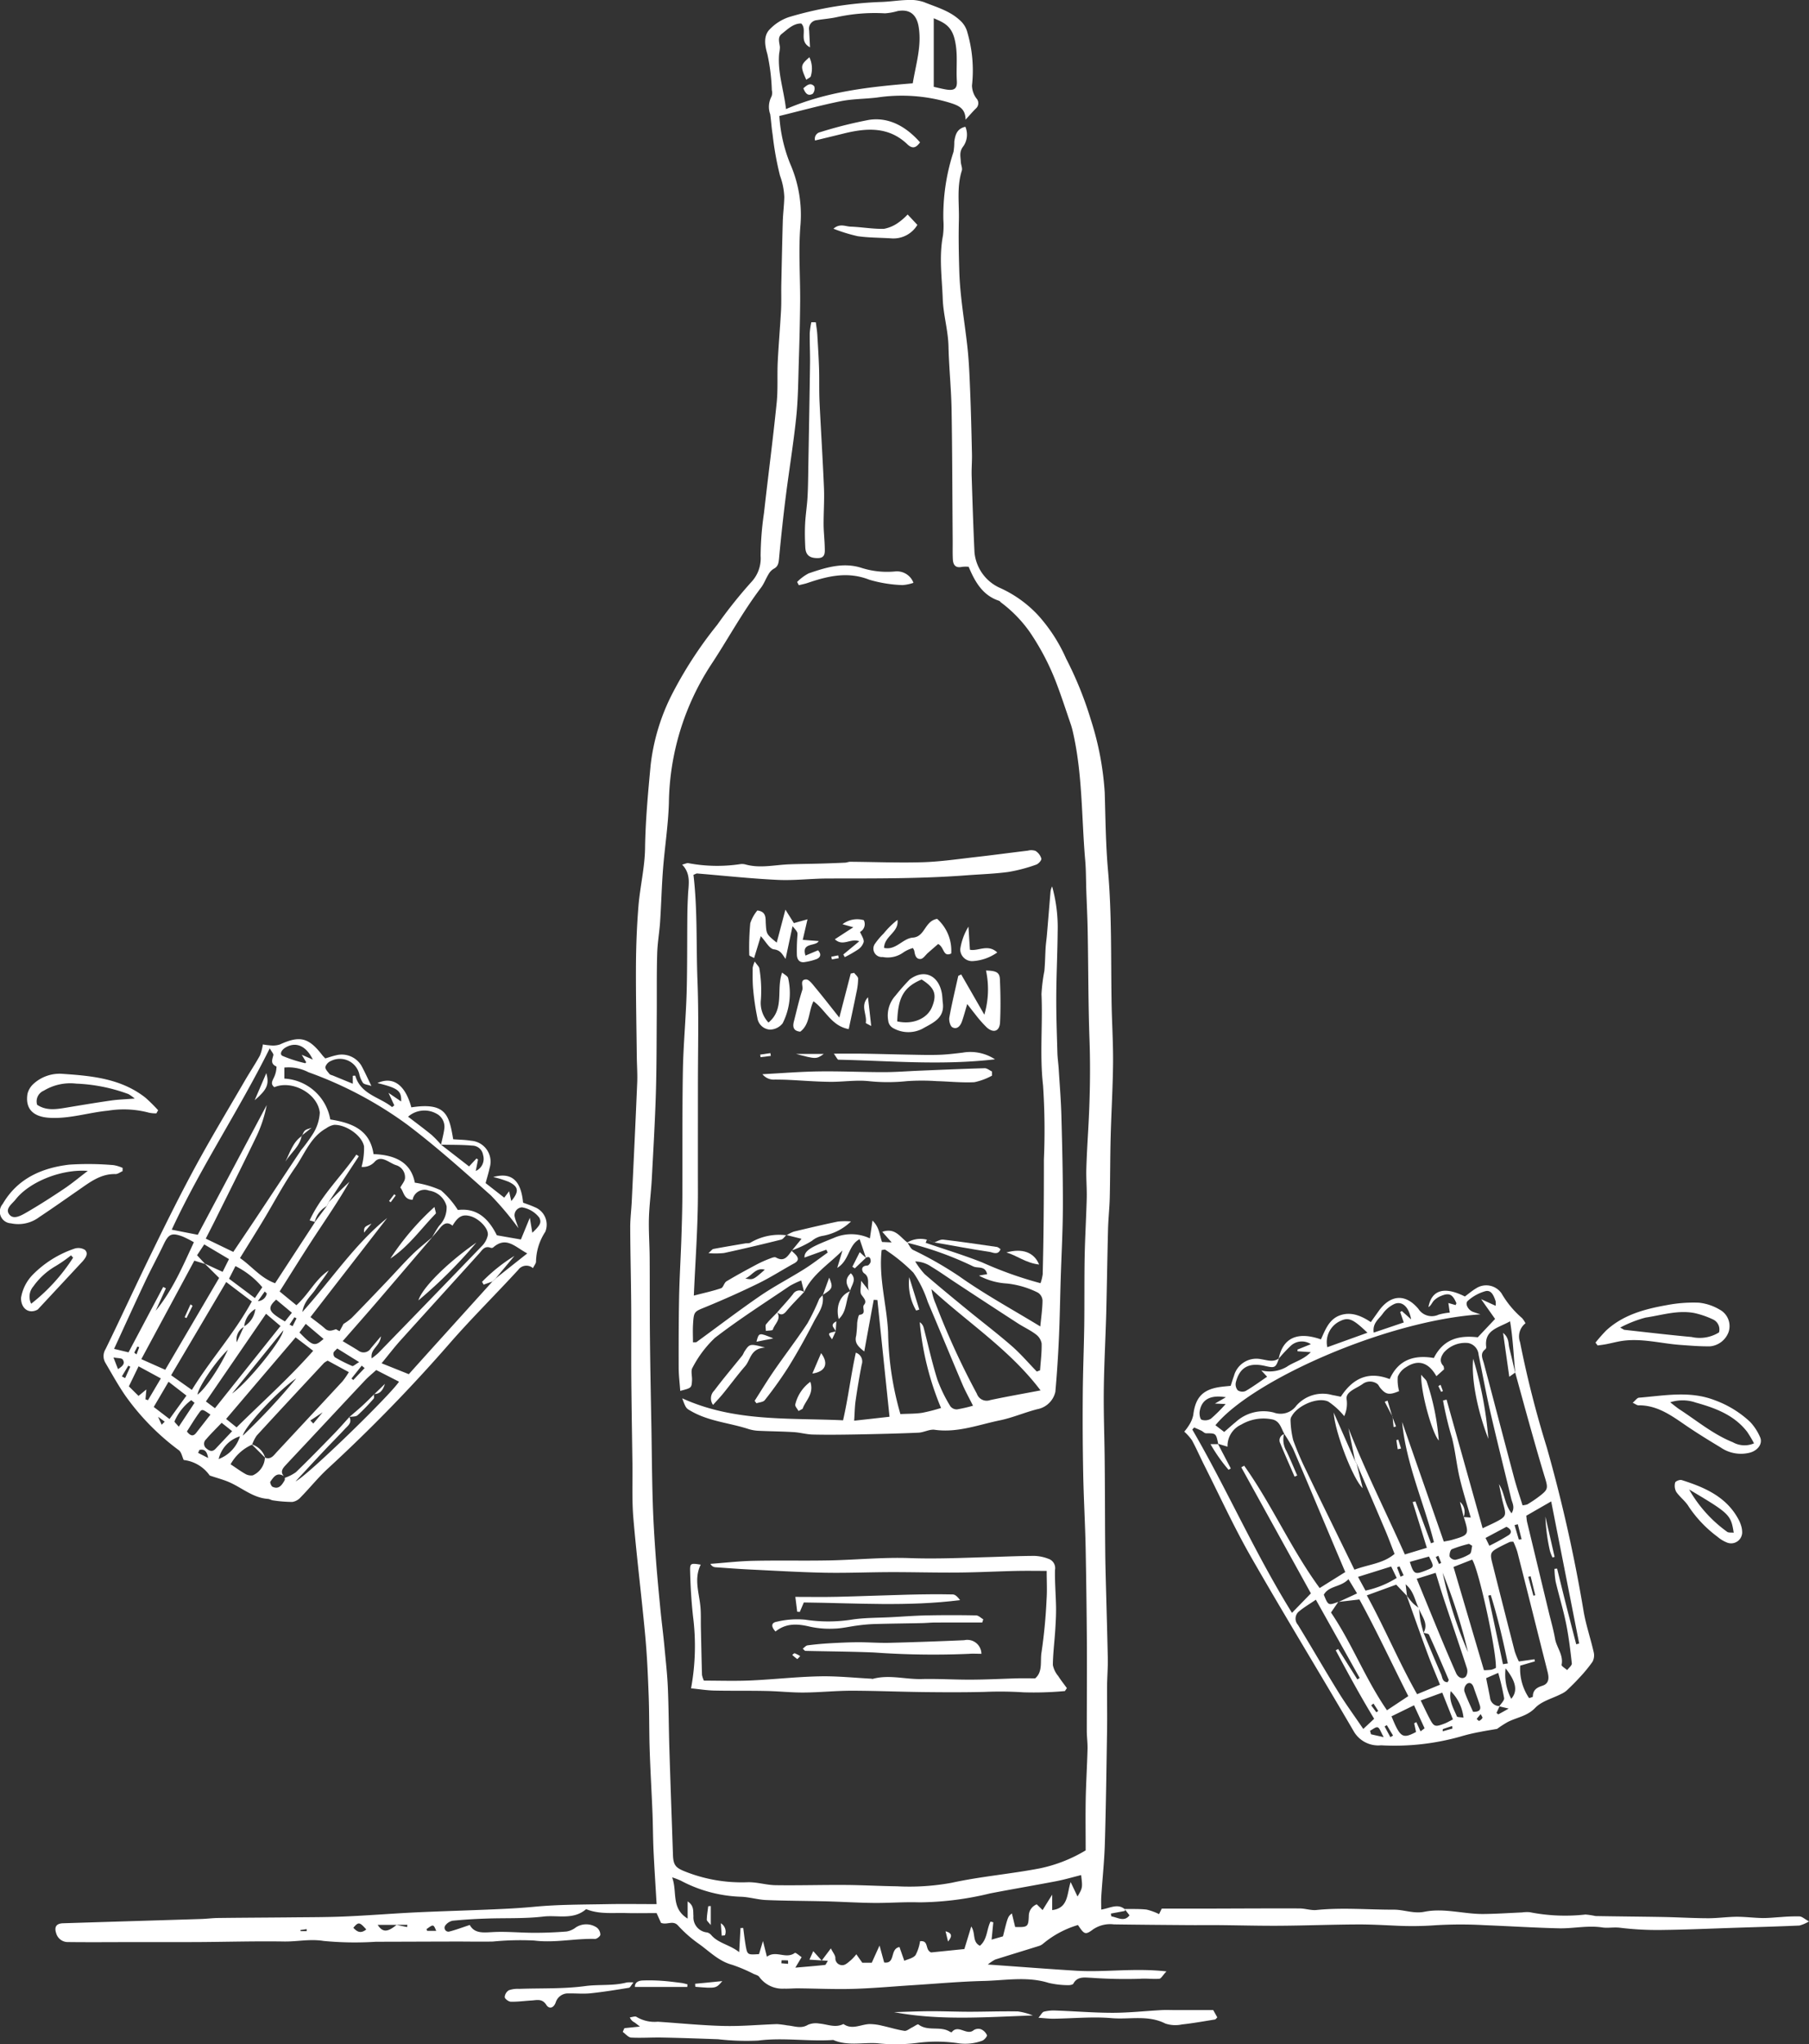 <svg xmlns="http://www.w3.org/2000/svg" xmlns:xlink="http://www.w3.org/1999/xlink" width="246.299" height="278.156" viewBox="0 0 246.299 278.156">
  <rect x="0" y="0" width="246.299" height="278.156" fill="#333333" stroke="none"/>
  <defs>
    <clipPath id="clip-path">
      <rect id="Rectángulo_4276" data-name="Rectángulo 4276" width="246.299" height="278.156" fill="#fff"/>
    </clipPath>
  </defs>
  <g id="Grupo_11365" data-name="Grupo 11365" transform="translate(0 0)">
    <g id="Grupo_11364" data-name="Grupo 11364" transform="translate(0 0)" clip-path="url(#clip-path)">
      <path id="Trazado_35012" data-name="Trazado 35012" d="M147.072,259.746c.987.02,1.989-.025,2.977.081a7.97,7.97,0,0,1,1.721.623c.041-.091.182-.39.365-.754h6.95c3.933-.01,7.872-.035,11.805-.02.775,0,1.559.289,2.313.213,3.5-.359,7.006-.035,10.514-.046,1.387-.005,2.723.577,4.156.289,2.7-.547,5.371.324,8.054.3,1.762-.015,3.518-.137,5.275-.213a4.562,4.562,0,0,1,1.048-.03,24.879,24.879,0,0,0,7.578.314,11.184,11.184,0,0,1,1.367.208c3.113.056,6.227.076,9.34.132,2,.04,3.989.162,5.984.167,1.286,0,2.582-.187,3.868-.2,1.185-.005,2.359.152,3.539.172.856.01,1.721-.091,2.572-.137a23.9,23.9,0,0,1,2.475-.086c.344.02.668.339,1.286.683a5.1,5.1,0,0,1-1.306.562c-2.891.127-5.786.208-8.677.3-3.361.111-6.723.263-10.084.3a41.587,41.587,0,0,1-5.66-.3c-.835-.106-1.665.071-2.4-.04-2.01-.309-3.969.162-5.943.116-3.356-.081-6.7-.294-10.049-.425a56.942,56.942,0,0,0-6.7.005,44.317,44.317,0,0,1-5.32.066c-1.833-.081-3.66-.187-5.487-.172-3.458.02-6.91.152-10.362.177-2.83.02-5.665-.061-8.5-.086-1.3-.01-2.607.01-3.9,0-3.422-.025-6.834-.051-10.256-.1a4.136,4.136,0,0,0-2.82.673c-1.083.81-1.21.688-2.07-.587a13.271,13.271,0,0,0-4.759,2.551,1.61,1.61,0,0,1-.613.319c-1.959.613-3.938,1.21-5.9,1.833a5.73,5.73,0,0,0-1,.673c4.283.3,8.176.607,12.079.845,3.918.233,7.857-.4,12.241.091-.516.547-.729.982-.977,1-.876.071-1.772-.071-2.643.005a65.872,65.872,0,0,1-6.637-.137c-.764-.01-1.853-.268-2.415.795-.086.162-.511.223-.769.208a11.726,11.726,0,0,1-2.6-.309c-2.921-.911-5.882-.334-8.818-.263-3.24.076-6.47.375-9.7.577-2.708.172-5.412.425-8.12.5-2.481.071-4.966-.046-7.452-.071-.643-.005-1.286.061-1.924.04a3.892,3.892,0,0,1-3.387-1.6c-.147-.208-.491-.289-.754-.4a21.239,21.239,0,0,0-2.941-1.245c-1.858-.5-3.123-1.868-4.607-2.906a17.312,17.312,0,0,1-2.759-2.44c-.7-.759-1.478-.03-2.313-.359-.192-.42-.425-.931-.6-1.331-1.468,0-2.825.03-4.176-.005-1.777-.051-3.579.182-5.3-.486-.056-.02-.142-.035-.167-.005-1.731,1.463-3.868.739-5.791.972-2.567.3-5.194.177-7.791.273-1.529.051-3.047.142-4.566.294a1.7,1.7,0,0,0-.977.643.53.53,0,0,0,.491.84c.906-.223,1.782-.562,2.84-.906.658,1.215,1.908,1.028,3.225.962,1.827-.091,3.665.1,5.5.1,1.478.005,2.961-.056,4.44-.172a2.768,2.768,0,0,0,1.266-.552,2.582,2.582,0,0,1,2.845,0,1.244,1.244,0,0,1,.5.977c.01.2-.466.587-.719.582-2.769-.076-5.493.572-8.3.218a38.562,38.562,0,0,0-5.609.137c-1.716.035-3.437-.005-5.158,0-3.594.005-7.178.025-10.767.03a44.588,44.588,0,0,1-7.128-.111c-1.843-.3-3.569.1-5.351.076-3.9-.061-7.806.051-11.7.076-3.068.015-6.135.005-9.2.005-2.845.005-5.68.03-8.525-.005a1.636,1.636,0,0,1-1.62-1.164c-.3-.871-.015-1.362.916-1.392,6.277-.2,12.554-.385,18.832-.582.775-.025,1.539-.132,2.313-.137,3.189-.04,6.378-.051,9.568-.081,2.526-.03,5.047-.015,7.578-.121,3.285-.137,6.566-.41,9.861-.567,3.954-.182,7.912-.278,11.866-.471,1.387-.066,2.784-.157,4.176-.289,3.285-.314,6.606-.289,9.922-.354,2.162-.04,4.323-.005,6.707-.005-.152-2.622-.309-4.966-.42-7.315-.076-1.7-.076-3.412-.142-5.113-.116-2.9-.294-5.786-.385-8.682-.076-2.415-.04-4.824-.132-7.234-.1-2.769-.223-5.538-.481-8.292-.491-5.28-1.149-10.55-1.6-15.83-.213-2.47-.1-4.966-.132-7.447-.051-3.847-.121-7.695-.152-11.542-.025-3.361.01-6.723-.015-10.079-.025-3.493-.121-6.986-.132-10.479-.01-1.235.157-2.47.213-3.706.253-5.326.511-10.646.734-15.976.056-1.174-.035-2.359-.051-3.544-.046-4.136-.137-8.272-.116-12.4.015-2.718.121-5.442.339-8.15.218-2.643.866-5.265.9-7.9.056-3.792.41-7.543.759-11.3a28.325,28.325,0,0,1,2.815-9.446,55.449,55.449,0,0,1,6.262-9.649,63.094,63.094,0,0,1,4.632-5.806,4.7,4.7,0,0,0,1.266-3.559,41.816,41.816,0,0,1,.456-5.822c.557-4.981,1.215-9.952,1.721-14.939.2-1.868.061-3.761.152-5.644.116-2.344.324-4.688.451-7.031.061-1.185.01-2.369.035-3.554.061-2.835.121-5.67.2-8.5.035-1.119.187-2.232.208-3.351a9.454,9.454,0,0,0-.587-2.9,41.621,41.621,0,0,1-1-5.568c-.152-.926-.2-1.868-.334-2.794a2.981,2.981,0,0,1,.177-2.4,1.447,1.447,0,0,0,.046-.866,26.737,26.737,0,0,0-.6-4.875c-.3-1.038-.618-2.44.294-3.382A6.505,6.505,0,0,1,101.36,2.33,49.841,49.841,0,0,1,114.021.265C115.2.219,116.37.027,117.549,0a5.769,5.769,0,0,1,2.212.289c1.671.678,3.442,1.154,4.834,2.42a3.3,3.3,0,0,1,1.088,1.746,18.5,18.5,0,0,1,.613,7.183,3.036,3.036,0,0,0,.6,1.746.963.963,0,0,1-.091,1.4c-.44.44-.845.911-1.382,1.5-.02-1.635-1.043-1.969-2.415-2.384a22.727,22.727,0,0,0-9.649-.628c-1.645.2-3.321.177-4.931.5-2.774.562-5.513,1.316-8.358,2.01a20.6,20.6,0,0,0,1.478,6.515,17.339,17.339,0,0,1,1.4,8.272c-.3,3.463-.025,6.976-.046,10.464-.025,2.769-.1,5.533-.187,8.3-.076,2.486-.091,4.981-.349,7.447-.38,3.63-.977,7.239-1.433,10.859q-.516,4.138-.9,8.292c-.061.633-.1,1.144-.739,1.468a1.966,1.966,0,0,0-.7.739c-.364.592-.607,1.276-1.023,1.827C95.032,83.3,93.058,87,90.749,90.479a35.261,35.261,0,0,0-5.72,18.771c-.086,3-.562,5.984-.795,8.975-.187,2.394-.243,4.8-.4,7.2-.1,1.468-.364,2.931-.4,4.4-.081,2.769-.035,5.543-.056,8.317-.025,3.544-.015,7.092-.121,10.636-.121,3.923-.354,7.841-.562,11.76-.1,1.741-.334,3.483-.385,5.224-.046,1.772.086,3.549.1,5.326.025,3.665,0,7.33.04,11,.041,4.075.127,8.15.2,12.22.056,3.311.076,6.627.177,9.932.071,2.43.218,4.855.39,7.274s.4,4.814.633,7.219c.172,1.812.415,3.62.582,5.432s.38,3.65.456,5.477c.121,2.825.121,5.649.213,8.474.147,4.779.324,9.558.486,14.336.051,1.316.375,1.7,1.615,2.187a20.806,20.806,0,0,0,8.5,1.473c1.281-.051,2.567.385,3.857.4,3.164.046,6.333-.051,9.5-.03,2.344.015,4.688.152,7.037.182a31.846,31.846,0,0,0,7.416-.476c3.974-.871,8.069-1.2,12.063-1.974a19.9,19.9,0,0,0,6.2-2.44c0-2.313-.035-4.617.005-6.915.046-2.273.187-4.546.248-6.824.025-.82-.091-1.645-.1-2.465,0-3.9.035-7.8.015-11.694q-.046-6.652-.172-13.3c-.071-3.316-.263-6.621-.329-9.937q-.106-5.414-.061-10.843c.02-3.123.152-6.247.2-9.37.04-3.139,0-6.272.056-9.406.051-2.663.213-5.326.283-7.988.03-1.3-.086-2.6-.056-3.9.051-1.822.157-3.645.263-5.467.228-4.055.314-8.1.172-12.17-.177-4.91-.157-9.826-.248-14.741-.03-1.833-.122-3.67-.187-5.5-.051-1.417-.03-2.84-.157-4.252-.506-5.887-.349-11.841-1.726-17.642-.071-.289-.152-.572-.248-.85-.668-1.944-1.3-3.908-2.045-5.827a33.611,33.611,0,0,0-3.539-6.707,17.862,17.862,0,0,0-3.9-4c-.091-.071-.162-.192-.268-.228-2.232-.734-3.275-2.572-4.136-4.627a4.489,4.489,0,0,0-.911.01c-.9.2-1.21-.294-1.245-1.048-.04-.82-.015-1.645-.02-2.47-.046-5.984-.051-11.962-.152-17.941-.051-2.845-.354-5.68-.42-8.52-.046-2.182-.694-4.283-.78-6.429-.1-2.891-.532-5.786.03-8.682A10.729,10.729,0,0,0,122.4,29.9a27.8,27.8,0,0,1,1.382-9.239,8.361,8.361,0,0,0,.106-1.4c.137-.886.339-1.752,1.509-2.01a2.758,2.758,0,0,1-.289,2.668c-.587.754-.359,1.387-.334,2.091.015.41.248.866.137,1.215-.709,2.232-.339,4.521-.4,6.778-.056,2.243-.015,4.485.051,6.728.086,3.422.688,6.788,1.078,10.18.238,2.04.319,4.1.4,6.146.121,2.9.187,5.791.253,8.692.025,1-.071,2-.04,3.007.111,3.468.218,6.935.385,10.4a5.9,5.9,0,0,0,3.366,4.794,16.13,16.13,0,0,1,5.29,3.761,22.108,22.108,0,0,1,3.817,5.9,49.236,49.236,0,0,1,3.371,8.322,40.456,40.456,0,0,1,1.888,9.927c.106,3.549.137,7.107.451,10.636.511,5.842.385,11.694.476,17.541.035,2.84.228,5.675.208,8.515-.03,3.412-.243,6.824-.329,10.241-.071,2.718-.056,5.442-.121,8.16-.035,1.412-.192,2.825-.233,4.237-.1,3.842-.152,7.69-.248,11.532-.1,3.544-.3,7.087-.334,10.631-.03,3.2.1,6.394.127,9.588.035,3.26.035,6.515.051,9.77.015,1.539.02,3.073.056,4.607.1,4.126.228,8.246.314,12.367.02,1.24-.086,2.48-.1,3.721-.01,1.994.03,3.984,0,5.973-.081,5.143-.147,10.287-.3,15.43-.071,2.41-.334,4.819-.486,7.224-.035.562-.01,1.129-.01,1.8,1.215-.2,2.2-.856,3.174-.081.02.051.071.1.071.157.005.035-.035.111-.066.116-.618.122-1.245.233-1.863.349.02.127.035.253.056.38.876.147,1.772.8,2.475-.142-.248-.324-.461-.6-.673-.866m-99.114,2.162H45.381c.673,1.038,1.316,1.033,2.572.005.476.1.952.2,1.438.294l.03-.3Zm57.882,4.845v.02c.4-.532.8-1.063,1.25-1.66.278.562.6.921.613,1.291a.924.924,0,0,0,.992.987c.38,0,.775-.395,1.114-.668a7.136,7.136,0,0,0,.749-.81c.258.37.521.744.81,1.149h1.291c.375-.835.7-1.554,1.058-2.334.218.8.425,1.559.628,2.3,1.595.223.734-1.858,2.086-2.1.213.607.415,1.19.658,1.873.5-.233,1.215-.354,1.534-.78a6.037,6.037,0,0,0,.613-1.888c1.255-.127.618,1.19,1.509,1.529l4.521-.461c.289-.952.577-1.873.937-3.073.628.952.1,2.076,1.174,2.627,1.018-.835.916-2.232,1.448-3.29.132.03.253.061.38.1-.076.739-.142,1.478-.233,2.354l1.549-.445c.668-2.688.668-2.688,1.215-3.118.157.638.3,1.25.445,1.843,1.711.051,1.8-.015,1.858-1.509a1.7,1.7,0,0,1,1.083-1.574c.324.319.582.567.795.785.461-.744.84-1.357,1.306-2.1v2.1c2.217-.278,1.989-2.172,2.511-3.812.385.8.628,1.316.937,1.964.7-1.2.7-1.2.491-2.916-1.144.283-2.253.613-3.382.83-3,.577-6.014,1.083-9.016,1.665a41.946,41.946,0,0,1-9.628,1.215c-2.06-.071-4.126.1-6.186.081-2.177-.02-4.348-.162-6.535-.218-2.708-.066-5.422-.066-8.13-.177-1.119-.046-2.222-.39-3.341-.445a18.737,18.737,0,0,1-8.312-2.207,10.716,10.716,0,0,0-1.154-.435c.739,2.025-.192,4.181,2.111,5.614v-2.339c.911.582.729,1.347.79,2a2.058,2.058,0,0,0,1.873,2.222,1.111,1.111,0,0,1,.532.334c.982,1.159,2.5,1.306,3.822,2.344.076-1.321.127-2.3.182-3.285.116,0,.238,0,.37-.005.1.79.192,1.574.324,2.359.238,1.306.243,1.306,1.827,1.2.132-.44.273-.906.537-1.777.228.906.349,1.387.537,2.136,1.24-.942,2.572.38,3.8-.521.116-.081.623.38.926.577-.273.456-.491.815-.856,1.428,1.544-.137,2.794-.233,4.045-.37.106-.01.187-.268.385-.562-.359-.025-.6-.035-.84-.051M118.232,11.336c.44-2.648,1.22-5.052.815-7.629-.263-1.681-1.169-2.5-2.855-2.207a8.193,8.193,0,0,1-1.741.314,24.2,24.2,0,0,0-6.642.537c-.871.182-1.757.248-2.627.39a1.167,1.167,0,0,0-1.058,1.382l.121,2.319c-1.6-.861-.314-2.359-1.19-3.245-1.083-.02-1.838.775-2.648,1.4-.633.491-.319,1.18-.263,1.817a5.209,5.209,0,0,1-.1.876c-.238,2.551.633,4.936.931,7.553,5.6-2.415,11.365-3.022,17.252-3.508m2.865.476c.42.1.982.238,1.544.344,1.195.223,1.671-.02,1.6-1.144-.121-1.919.192-3.807-.329-5.781-.476-1.807-1.584-2.217-2.815-2.744ZM43.827,262.535c-.916-1.033-1.063-1.048-1.762-.228.466.486.952.876,1.762.228m8.2-.04c.035.076.066.223.1.223.4.015.8.01,1.225.01-.385-.916-.385-.916-1.326-.233m-17.171.121.035.147h.825l-.005-.273c-.283.046-.567.086-.856.127m65.521,4.121c-.015.137-.02.268-.03.4l.911.076a2.773,2.773,0,0,0-.01-.461,8.335,8.335,0,0,0-.871-.02" transform="translate(6.041 0)" fill="#fff"/>
      <path id="Trazado_35013" data-name="Trazado 35013" d="M44.705,44.518c.567-2.82,2.546-3.756,5.751-2.627.6-1.311,1.114-2.789,2.668-3.3,1.453-.476,2.784.061,4.126.947.385-.547.719-1.012,1.053-1.483,1.524-2.157,3.569-2.526,5.422-.319a2.173,2.173,0,0,0,2.769.78A8.424,8.424,0,0,1,68,38.246c-.061-.41-.116-.785-.192-1.306.37.106.678.192.987.283.03-.091.127-.223.091-.294-.5-1.164-.952-1.4-2-.982a2.9,2.9,0,0,0-1.043.658c-.268.283-.395.7-.749.891.445-2.379,2.2-2.835,4.961-1.443.476-.349.967-.775,1.514-1.1a2.53,2.53,0,0,1,3.483.688,13.066,13.066,0,0,0,2.794,3.356,3.528,3.528,0,0,1,.461.7,2.269,2.269,0,0,0-.739,2.577,140.161,140.161,0,0,0,3.635,14.3,204.609,204.609,0,0,1,5.027,22.37c.324,1.853.942,3.655,1.362,5.493a1.878,1.878,0,0,1-.152,1.306,19.451,19.451,0,0,1-1.8,2.187c-.552.607-1.139,1.179-1.731,1.741a3.127,3.127,0,0,1-.724.456c-1.2.618-2.673.977-3.554,1.9-1.109,1.154-2.526,1.291-3.771,1.939a14.2,14.2,0,0,0-1.417.921c-.876.157-1.625.263-2.369.42a23.606,23.606,0,0,0-2.531.6,33.034,33.034,0,0,1-10.9,1.215,3.86,3.86,0,0,1-3.711-1.888c-4.632-7.938-9.436-15.774-14-23.752-2.324-4.06-4.278-8.338-6.389-12.524-.557-1.109-1.053-2.253-1.645-3.341a7.037,7.037,0,0,0-1.048-1.174,7.114,7.114,0,0,0,.648-.881,4.06,4.06,0,0,0,.577-1.382c.289-2.44,1.331-3.523,3.817-3.837.41-.051.815-.086,1.276-.132.157-.486.294-.931.451-1.367a3.157,3.157,0,0,1,3.721-2.253c.815.121,1.63.451,2.4-.122-.43,1.276-.557,1.347-1.883,1.038-2.192-.511-3.468.177-3.989,2.238a1.268,1.268,0,0,0,.258,1.068,1.151,1.151,0,0,0,1.073.1c1.007-.582,1.954-1.281,2.931-1.944-.334-.359-.562-.607-.795-.856a4.66,4.66,0,0,0,3.468-.491c.967-.673,2.222-.916,3.275-1.995-.79-.051-1.3-.086-1.812-.121v-.233c.572-.228,1.149-.461,1.817-.734a2.225,2.225,0,0,0-2.815.3,19.817,19.817,0,0,0-1.569,1.686M63.8,78.46c.066.562.1,1.129.2,1.681.106.567.278,1.119.425,1.676.79,1.878,1.569,3.761,2.389,5.629.187.42.157,1.088.891,1.088.061-.137.172-.268.142-.339-.876-2.045-1.752-4.1-2.678-6.12-.076-.167-.491-.177-.739-.273.724-1.286-.289-2.243-.643-3.321-.552-1.018-.638-2.293-1.8-3.265.081.688.137,1.134.187,1.584-.44-.461-.876-.921-1.468-1.539l-4,1.458c2.486,4.541,4.374,9.1,6.844,13.45,1.144-.471,2.091-.866,3.118-1.291-.607-1.509-1.169-2.81-1.66-4.136-.982-2.658-1.924-5.336-2.88-8,.273.344.532.709.835,1.023.248.258.562.456.835.694M74.79,91.784c-.142.314-.289.623-.43.937l.243.192c.37-.2.734-.4,1.417-.79-.668-.157-.972-.228-1.281-.3.233-.38.7-.79.658-1.129a34.207,34.207,0,0,0-.8-3.427c-.694.3-1.174.511-1.645.719.2,1.018.37,1.822.526,2.627a1.271,1.271,0,0,0,1.311,1.169M52.825,77.6l-1,1.453c2.86,4.2,4.652,9,7.624,13.3,1.043-.688,1.934-1.281,2.9-1.924-2.273-4.49-4.354-8.97-6.652-13.152-1.114.132-1.964.228-2.815.329.775-.359,1.549-.714,2.491-1.154-.4-.668-.744-1.23-1.169-1.934-1.048,1.109-2.653.866-3.356,2.111.6,1.478.6,1.478,1.979.972m24.081-31.2.01.051c-.228-2.258-.3-4.536-.709-7.021-1.671.916-3.528,1.18-3.25,3.483a.392.392,0,0,1-.121.319c-.769.577-.375,1.255-.192,1.929,1.377,5.2,2.739,10.413,4.126,15.617.334,1.24.754,2.455,1.134,3.685a2.451,2.451,0,0,0,.673-.132c.5-.309,1-.628,1.473-.987,1.377-1.043,1.362-1.144.856-2.8-.709-2.319-1.367-4.652-2.025-6.986-.668-2.379-1.316-4.769-1.974-7.153M45.439,54.723l.051.041c-.476-.775-.6-1.838-1.792-2.01a5.955,5.955,0,0,0-4.1.734,3.185,3.185,0,0,0-1.858,3c-.552-.167-.931-.283-1.311-.4l.051.056c-.314-1.493-.314-1.478-1.66-1.478-.218,0-.43-.248-.653-.359-.319-.152-.648-.289-.972-.43-.081.091-.167.187-.253.278,4.718,8.11,8.474,16.741,13.572,24.947.931-.962,1.736-1.787,2.577-2.653-3.194-5.781-6.338-11.466-9.477-17.151l.39-.223c3.771,5.28,6.363,11.309,10.281,16.65,1.139-.714,2.268-1.417,3.483-2.177-.769-1.817-1.509-3.554-2.243-5.3-1.615-3.817-3.209-7.644-4.85-11.451a18.371,18.371,0,0,0-1.235-2.076M69.88,66.063c.263.015.532.035.972.066-.532-1.878-1.093-3.625-1.509-5.4s-.587-3.63-1.033-5.4A45.394,45.394,0,0,1,67.08,50.2c.162-.035.324-.076.481-.116,1.62,5.776,3.24,11.547,4.91,17.505.785-.375,1.372-.628,1.934-.926,1.25-.663,1.291-.84.911-2.258-.253-.926-.415-1.873-.618-2.815.79,1.195.729,2.693,1.711,3.964.511-.825.091-1.412-.046-1.995-.952-3.974-1.954-7.933-2.87-11.917-.582-2.536-1.043-5.108-1.569-7.659a1.757,1.757,0,0,0-1.438-1.6,3.874,3.874,0,0,0-3.316,1.326c-.385.572-.628,1.149-.061,1.772.1.111.081.319.121.476-.334.3-.638.572-1.053.942-.967-1.716-2.329-2.415-4.126-1.23a2.649,2.649,0,0,0-1.134,1.306,5.711,5.711,0,0,0,.182,1.954c-1.336.562-1.8.486-2.567-.44-.152-.182-.243-.44-.43-.562a1.685,1.685,0,0,0-2,.056c-.845.6-2.349,1.038-2.141,2.1a4.109,4.109,0,0,1-.334,2.253,9.7,9.7,0,0,0-2.172-1.984c-1.448-.668-4.171.537-4.956,1.959a.946.946,0,0,0-.182.486,12.639,12.639,0,0,0,.359,2.789,40.558,40.558,0,0,0,1.817,4.237c1.347,2.835,2.739,5.649,4.111,8.469.795,1.63,1.595,3.255,2.415,4.936,1.954-.739,3.9-.82,5.462-2.151-.415-1.048-.795-2.1-1.23-3.128q-1.944-4.571-3.913-9.122c-.081-.137-.157-.273-.233-.41-.3-1.483-.6-2.966-.906-4.45,2.288,5.822,5.1,11.4,7.685,17.186,1.093-.329,1.974-.6,2.992-.906-.37-1.185-.678-2.192-.992-3.2s-.623-2.01-.937-3.017c.127-.035.248-.066.37-.1q1.063,2.848,2.126,5.705c.132-.046.263-.1.4-.142-1.387-5.462-3.787-10.651-4.333-16.366,1.888,5.412,3.776,10.823,5.675,16.275.491-.1.78-.137,1.053-.213,2.42-.7,2.42-.7,1.66-3.159Zm1.929-24.456,2.359-2.5c-.547-.775-1.1-1.554-1.9-2.688.886.4,1.407.643,1.979.9a2.5,2.5,0,0,0-.005-.628c-.238-.683-.552-1.559-1.372-1.367a5.964,5.964,0,0,0-2.41,1.316c-.44.375.03,1.25.694,1.5.334.127.678.228,1.018.344-12.843.845-31.092,8.975-36.079,15.086.4.309.8.613,1.195.916.587-.506,1.068-.947,1.574-1.357a5.6,5.6,0,0,1,5.158-1.291,2.658,2.658,0,0,0,3.088-.926,4.769,4.769,0,0,1,4.86-1.458c.395.071.79.157,1.195.238,1.61-2.465,3.706-3.539,6.657-2.4,1.21-2.718,3.432-3.311,6.009-2.87,1.311-2.587,3.422-3.113,5.979-2.815m7,49.094c.2-.076.5-.142.5-.2.005-.886.516-1.235,1.3-1.483.962-.309.906-1.124.7-1.924-.324-1.3-.658-2.592-.982-3.893-1.038-4.131-2.07-8.267-3.128-12.4a10.255,10.255,0,0,0-.542-1.377,1.666,1.666,0,0,0-.491.03c-.481.228-.962.456-1.433.709-1.185.633-1.281.82-.957,2.116q1.519,6.037,3.068,12.063a10.791,10.791,0,0,0,.562,1.372l2.131-.3.051.289c-.653.187-1.311.38-2,.582A7.088,7.088,0,0,0,78.8,90.7m6.409-7.325c.137-.03.273-.066.41-.1-1.261-6.384-2.516-12.767-3.812-19.338-1.316.754-2.354,1.352-3.392,1.949.046.375.056.607.106.83Q80,72.856,81.477,78.992c.294,1.21.643,2.41.856,3.63.208,1.2,1.169,2.2.891,3.549-.035.177.491.476.759.719.223-.309.663-.638.633-.916-.2-1.812-.42-3.63-.78-5.412-.39-1.914-.967-3.787-1.417-5.685a12,12,0,0,1-.167-1.762c.121-.015.238-.025.359-.035.42,1.7.835,3.407,1.266,5.108.44,1.731.891,3.463,1.336,5.189M49.767,77.311c-.916.623-1.615,1.033-2.238,1.544a1.271,1.271,0,0,0-.208,1.873c1.863,3.027,3.63,6.115,5.5,9.137,1.012,1.645,2.157,3.2,3.4,5.032.607-.567,1.023-.952,1.483-1.382-1.949-3.215-3.6-6.257-5.229-9.315.106-.061.218-.122.324-.187q1.314,2.073,2.617,4.146c.106-.066.213-.132.314-.2L49.767,77.311m18.74-4.455c1.407,4.764,2.769,9.39,4.146,14.048a8.393,8.393,0,0,0,1.018-.066,2.734,2.734,0,0,0,.607-.253c.1-2.212-2.319-13.364-3.23-14.731-.78.309-1.584.623-2.541,1M63.5,74.471c1.179,2.87,2.248,5.487,3.331,8.1.658,1.579,1.331,3.159,2.025,4.723.3.678.972.911,1.357.43a1.364,1.364,0,0,0,.116-1.1c-1.038-3.194-2.131-6.373-3.189-9.563-.364-1.1-.688-2.207-1.063-3.407-.926.294-1.645.516-2.577.81M56.789,40.984C54.713,39,54.161,38.808,52.86,39.506a3.161,3.161,0,0,0-1.534,3.447l5.462-1.969M68.427,93.6c-.506-1.276-.952-2.389-1.453-3.645-1.053.38-1.949.709-2.936,1.063.461.937.8,1.676,1.18,2.394.623,1.2.754,1.245,2.065.754.319-.121.618-.3,1.144-.567m-5.69-54.429c-.3-1.706-1.22-2.546-2.278-2.1a4.072,4.072,0,0,0-1.595,1.336c-.5.7-1.417,1.271-1.22,2.562,1.448-.486,2.744-.926,4.09-1.382-.213-.618-.349-1.018-.486-1.417l.223-.137,1.266,1.134m.395,52.511c-1.109.547-2.1,1.028-3.068,1.5,1.185,2.9,1.514,3.1,3.341,2.131-.081-.385-.167-.785-.253-1.185l.294-.152c.192.415.385.835.572,1.25.187-.137.37-.273.552-.415-.466-1.018-.937-2.035-1.438-3.134M60.023,72.79c-1.564.491-2.941.921-4.516,1.412.425.785.719,1.321,1.018,1.868a13.107,13.107,0,0,0,4.247-1.721c-.248-.511-.445-.926-.749-1.559M37.512,49.762c-2.157-.364-3.331.344-3.569,1.964-.051.364.056,1.007.263,1.093a1.5,1.5,0,0,0,1.266-.132,21.316,21.316,0,0,0,2.01-2c-.562-.025-.861-.041-1.458-.066l1.488-.856m32.97,34.676a75.749,75.749,0,0,0-3.452-10.8,54.794,54.794,0,0,0,3.452,10.8m4.764,1.64c.218-.03.44-.066.658-.1-.648-3.134-1.372-6.247-2.324-9.309-.111.03-.228.056-.339.081q1,4.662,2,9.33m-4.07,6.48c.79.025,1.109-.248.931-.845-.253-.84-.577-1.66-.861-2.5-.162-.471-.5-.754-.916-.445a1.109,1.109,0,0,0-.344.977c.339.987.8,1.924,1.19,2.81m-8.611-20.4c.537,1.7.688,1.767,2.187,1.169,1.149-.456,1.149-.456.42-1.893-.81.223-1.645.456-2.607.724m8.489-2.187c-.142-.091-.289-.177-.435-.263a17.2,17.2,0,0,0-2.324.729c-.228.1-.364.683-.309,1.007a.907.907,0,0,0,.78.435A6.325,6.325,0,0,0,70.71,71.1c.253-.162.238-.739.344-1.124m2.329-.005a28.445,28.445,0,0,0,2.632-1.448c.481-.324.385-.795-.3-1.134-.891.476-1.843.982-2.845,1.519.2.41.324.658.516,1.063m2.212,16.685a7.066,7.066,0,0,0,.769,4.136c.9-1.023.683-2.329-.769-4.136m-7.472,3.093c-.278,1.3.385,2.349.84,3.437.056.127.476.1.9.177a5.991,5.991,0,0,0-1.741-3.614M57.143,95.14c.046.162.086.319.132.481.42.1.84.192,1.726.39-.4-.7-.537-1.235-.82-1.331-.263-.091-.683.289-1.038.461M79.387,76.759l.253-.061q-.319-1.291-.633-2.582c-.106.03-.213.056-.324.081q.357,1.283.7,2.562M77.4,69.136l.375-.061c-.172-.678-.339-1.357-.511-2.03-.147.035-.3.076-.445.116.192.658.39,1.316.582,1.974M59.912,96.011c.121-.071.243-.142.364-.218-.283-.471-.567-.942-.85-1.417l-.3.177c.258.486.521.972.785,1.458m8.454-1.164c-.015-.116-.035-.233-.051-.349-.42.137-.84.268-1.25.42-.035.015-.02.177-.025.3.456-.132.891-.253,1.326-.375M57.614,91.44l-.314.243.7.942.258-.182c-.213-.334-.43-.668-.643-1m3.68-17.262c.142-.061.283-.127.42-.192-.187-.4-.375-.815-.562-1.22-.111.046-.223.091-.334.142.157.425.319.845.476,1.271M72.208,92.872l-.547.658c.116.1.278.294.334.268a.969.969,0,0,0,.445-.395c.046-.086-.111-.273-.233-.532m-5.756-21.54c-.122.056-.238.111-.359.172.147.314.294.628.44.947.1-.051.2-.1.3-.142-.132-.324-.258-.653-.385-.977" transform="translate(129.391 140.357)" fill="#fff"/>
      <path id="Trazado_35014" data-name="Trazado 35014" d="M58.3,49.961c1.088-1.3,1.018-1.954-.349-2.617a14.334,14.334,0,0,0-2.111-.653c2.481-.694,3.782.451,4.065,3.488.486.182,1.038.359,1.559.6a2.557,2.557,0,0,1,1.463,3.366,7.644,7.644,0,0,0-1.261,4.03c.015.253-.228.521-.415.911a1.368,1.368,0,0,0-2,.228c-3.083,3.361-6.343,6.571-9.34,10.008A215.816,215.816,0,0,1,33.29,86.389c-1.3,1.2-2.415,2.6-3.655,3.863A1.948,1.948,0,0,1,28.5,90.9a17.938,17.938,0,0,1-2.642-.213c-.233-.025-.451-.182-.678-.2-2.081-.137-3.594-1.569-5.4-2.324-.739-.309-1.524-.516-2.536-.856A5.032,5.032,0,0,0,13.7,85.194c-.213-.451-.309-1.058-.658-1.326a32.944,32.944,0,0,1-7.259-7.386c-1.007-1.453-1.863-3.012-2.759-4.536a1.789,1.789,0,0,1,.035-1.838c2.157-4.414,4.207-8.889,6.368-13.3,1.9-3.888,3.822-7.776,5.887-11.577,2.151-3.959,4.485-7.821,6.748-11.719.658-1.129,1.387-2.212,2.015-3.356a6.611,6.611,0,0,0,.4-1.509,9.84,9.84,0,0,0,1.169.142,2.952,2.952,0,0,0,1.164-.142c2.7-1.23,3.9-.942,5.746,1.448.106.137.233.258.42.456.481-.142.972-.319,1.483-.43A3.12,3.12,0,0,1,38.033,31.8c.38.729.724,1.473,1.22,2.5-.526-.177-.952-.2-1.144-.415a3.5,3.5,0,0,1-.486-1.129A2.724,2.724,0,0,0,33.736,30.9a1.317,1.317,0,0,0-.749.815c-.035.289.324.653.552.947.1.121.314.157.481.223.866.359,1.731.714,2.7,1.109V32.921a1.56,1.56,0,0,1,.339-.02c.754,2.577,3.311,2.891,5.012,4.273.1-.081.2-.157.3-.233-.218-.471-.435-.942-.79-1.706.719.491,1.215.825,1.721,1.174.066-1.448-.415-1.817-3.225-2.506,2.121-.957,3.787.233,4.612,3.306,4.7-.714,5.143,1.007,5.7,4.343.795.061,1.62.061,2.425.2a2.855,2.855,0,0,1,2.531,3.716c-.127.628-.324,1.235-.542,2.05.795.618,1.63,1.271,2.536,1.979.091-.116.319-.415.663-.871.116.526.2.911.3,1.331M21.9,67.026a3.127,3.127,0,0,0,1.549-2.384,3.131,3.131,0,0,0-1.514,2.42,1.967,1.967,0,0,0-1.018,2.106q.494-1.071.982-2.141m9.633-14.184c.547-.734,1.1-1.463,1.65-2.2.081-.177.162-.349.248-.526.532-.537,1.058-1.078,1.595-1.6.4-.4.825-.79,1.24-1.185-1.478,2.6-3.134,4.981-4.723,7.406-1.615,2.46-3.159,4.961-4.784,7.523.871.714,1.584,1.3,2.288,1.873,1.716-1.549,2.607-3.564,4.4-4.728-.547.916-1.24,1.721-1.822,2.6-.577.861-1.514,1.524-1.772,3.053,4.024-4.465,7.118-9.218,11.547-12.792-3.458,4.465-6.915,8.925-10.443,13.481.795.618,1.422,1.058,1.989,1.569.5.456.977.248,1.483.081l.491.273c.182-.334.364-.663.542-1a7.419,7.419,0,0,0,1.109-.81c1.574-1.6,3.128-3.23,4.678-4.855,1.185-1.24,2.319-2.526,3.539-3.731.871-.861,1.848-1.62,2.774-2.425q-3.683,4.313-7.371,8.621c-1.569,1.822-3.164,3.63-4.845,5.548.82.5,1.483.871,2.126,1.286a1.158,1.158,0,0,0,1.706-.309c.375-.445.749-.891,1.382-1.635-.157,1.4-1.488,1.706-1.266,3a9.7,9.7,0,0,0,.891-.714Q47.252,63.381,54.278,56.1a2.945,2.945,0,0,0,.825-1.5c.132-.921-1.215-2.273-2.384-2.587-1.058-.283-1.65.015-2.425,1.3-.724-.623-1.266-.243-1.757.38-.334.42-.694.815-1.038,1.22.324-.537.618-1.1.987-1.6a3.51,3.51,0,0,0,1.007-2.643A2.888,2.888,0,0,0,47.1,48.538a1.661,1.661,0,0,0-2.238,1.25c-1.24-.046-1.18-1.114-1.671-1.671.238-.456.613-.861.638-1.281a1.711,1.711,0,0,0-1.24-1.767c-.952-.314-2.015-1.438-2.9-.44a2.146,2.146,0,0,1-1.777.683,9.517,9.517,0,0,0,.339-2.8c-.3-1.514-2.486-2.972-4.075-2.921a2.673,2.673,0,0,0-1.073.466c-2.146,1.195-2.936,3.5-4.237,5.356-1.584,2.268-2.875,4.748-4.308,7.123-1.028,1.706-2.091,3.392-3.194,5.179,1.676,1.169,2.8,2.708,4.779,3.427,1.827-2.8,3.635-5.568,5.447-8.338ZM48.74,42.292q1.9,1.473,3.812,2.956c.4-.43.709-.759,1.018-1.088l.2.152c-.091.471-.187.942-.309,1.554a1.8,1.8,0,0,0,1-2.167,1.507,1.507,0,0,0-1.5-1.286c-1.4-.127-2.82-.091-4.227-.127.152-.729.359-1.458.451-2.2a2.006,2.006,0,0,0-1.114-2.04,3.362,3.362,0,0,0-3.822.435c1.088.835,2.167,1.63,3.2,2.475a16.078,16.078,0,0,1,1.291,1.331M24.755,84.865c.81.319,1.185-.289,1.62-.759q4.48-4.807,8.945-9.618a10.4,10.4,0,0,0,.861-1.25c-1.043-.567-2.01-1.093-2.88-1.564a3.064,3.064,0,0,0-.486.3c-3.063,3.29-6.13,6.576-9.173,9.892a5.344,5.344,0,0,0-.628,1.235,6.245,6.245,0,0,0-2.931,2.673c.749.5,1.367.952,2.03,1.326a1.553,1.553,0,0,0,.992.182,2.772,2.772,0,0,0,1.65-2.42m11.507-5.528-.005.005c.415.79-.223,1.2-.633,1.65-.881.957-1.807,1.873-2.7,2.82-1.271,1.347-2.526,2.708-4,4.293,1.62-.754,12.985-11.825,14.088-13.567-1.023-.521-2.04-1.038-3.1-1.584-.557.506-1.058.911-1.5,1.377-2.556,2.713-5.093,5.442-7.639,8.16-1.053,1.124-2.111,2.243-3.159,3.371-.41.44-.82.906-.283,1.529-.952-.6-1.4.142-1.833.754-.081.111.121.618.3.7.876.39,1.271-.253,1.64-.881.051-.086.02-.228.03-.344a5.787,5.787,0,0,0,1.5-.759c1.736-1.671,3.412-3.4,5.093-5.123.759-.775,1.473-1.595,2.207-2.4M16.615,58.521c-.44-.137-.881-.273-1.468-.451-2.394,4.45-4.769,8.849-7.219,13.4,1.215.542,2.2.977,3.255,1.448q3.751-6.386,7.34-12.5l-1.969-1.954c.764.354,1.529.709,2.445,1.129.283-.567.572-1.149.866-1.736l-3.371-2c-.395.6-.673,1.017-.977,1.473.4.435.749.81,1.1,1.19m39.536,1.984c1.362-1.078,2.729-2.162,4.323-3.422-1.676-.886-2.86-2.374-4.642-.81a.382.382,0,0,1-.339.046c-.825-.319-1.139.3-1.579.785C50.345,61.063,46.751,65,43.182,68.955c-.84.937-1.6,1.939-2.541,3.078,1.372.547,2.455.982,3.706,1.483q1.473-1.64,2.946-3.275,4.214-4.662,8.434-9.33c.142-.137.283-.268.425-.4m-35.7-3.635c1.078-1.61,2.172-3.215,3.245-4.834,2-3.007,3.984-6.024,5.994-9.026a22.207,22.207,0,0,0,1.564-2.141,6,6,0,0,0,.972-2.946c-.278-2.622-3.792-4.48-6.186-3.463-.587-.456-.248-.891-.025-1.392a3.535,3.535,0,0,0,.319-1.417c-.85-.37-.592-.916-.43-1.539.051-.187-.228-.461-.491-.942C21.2,37.66,16.023,45.324,12.069,53.854c1.276.253,2.415.476,3.544.694C18.792,48.574,21.895,42.737,25,36.9a17.64,17.64,0,0,1-1.367,4.2c-1.848,3.847-3.766,7.654-5.66,11.471-.39.785-.795,1.564-1.271,2.5l3.746,1.807m38.812-3.245a42.006,42.006,0,0,0-3.741-4.445c-3.711-3.306-7.421-6.632-11.38-9.623a53,53,0,0,0-13.455-7.133,5.883,5.883,0,0,0-3.28-.638v1.5a6.73,6.73,0,0,1,6.252,5.563c2.87.456,5.4,1.357,5.887,4.713,2.931.111,5.1,1.109,5.624,3.888A13.374,13.374,0,0,1,48.725,48.5a12.229,12.229,0,0,1,2.3,2.673c2.678-.314,4.212,1.255,5.31,3.442,1.109.2,2.192.385,3.275.572.349-.85.7-1.7,1.215-2.956.152.916.243,1.468.339,2.04,1.1-1.043,1.261-1.387.957-2.045a3.734,3.734,0,0,0-2.369-1.412,1.075,1.075,0,0,0-.972,1.357c.086.375.238.734.486,1.453M11.988,73.662c1.028.729,1.873,1.321,2.82,1.995,2.587-4.2,5.8-7.7,8.165-12.038-1.18-.891-2.278-1.726-3.488-2.643-2.536,4.3-4.961,8.4-7.5,12.686M4.223,70.073c.795.192,1.341.324,1.964.471l4.718-8.9c.121.066.248.127.37.187-.466,1.018-.926,2.035-1.392,3.053,2.329-2.825,3.711-6.115,5.2-9.32a14.468,14.468,0,0,0-1.519-.775c-1.519-.562-1.919-.349-2.6,1.078-.815,1.7-1.721,3.361-2.526,5.072-1.407,2.982-2.769,5.984-4.217,9.132m24.714-1.564c-3.23,3.787-6.313,7.4-9.461,11.1L20.9,80.755c3.518-3.478,7.128-6.687,10.428-10.418-.825-.633-1.514-1.159-2.389-1.827m-4.03-3.215c-2.754,4.014-5.422,7.9-8.186,11.932.456.344.83.623,1.23.921,3.022-3.792,5.918-7.421,8.925-11.183-.643-.547-1.25-1.058-1.969-1.671M14.074,76.432c-.881-.683-1.6-1.24-2.44-1.888-.7,1.2-1.316,2.248-2.015,3.432.744.567,1.407,1.078,2.146,1.645.815-1.129,1.5-2.07,2.308-3.189M6.232,75.171c.445.44.876.871,1.316,1.3.44-.359.719-.592,1.068-.876-.051.547-.086.947-.121,1.347.116.035.228.071.339.111.582-.982,1.164-1.964,1.752-2.961C9.492,73.5,8.576,73,7.554,72.448c-.486,1-.871,1.8-1.321,2.724M24.4,61.685a11.368,11.368,0,0,0-3.66-2.875c-.3.6-.562,1.114-.871,1.716,1.19.891,2.308,1.726,3.523,2.637.39-.577.678-1,1.007-1.478m6.88-30.971c-.937-1.949-2.374-2.481-3.766-1.615-.461.283-.82.871-.359,1.109a18.417,18.417,0,0,0,3.083.992c.025.01.071-.061.142-.127-.157-.258-.314-.526-.607-1.018.582.253.931.4,1.509.658M29.018,74.093c-2.182,1.4-6.976,6.444-7.269,7.786a88.1,88.1,0,0,0,7.269-7.786M18.863,80.132c-.835.881-1.519,1.534-2.121,2.253A.8.8,0,0,0,16.8,83.63c.4.339.8.5,1.23.041.714-.759,1.428-1.514,2.263-2.4-.521-.42-.911-.729-1.428-1.139m1.417-3.984c2.172-1.519,6.895-7.381,6.971-8.6l-6.971,8.6m7.2-9.806c.319-.4.592-.744.947-1.185-.78-.653-1.473-1.23-2.141-1.787-1.4,1.26-.886,1.731,1.195,2.972M17.339,79.018c-1.1-.764-1.149-.8-1.549-.238-.607.84-1.139,1.731-1.655,2.531.532.694.911.648,1.281.167.618-.785,1.23-1.574,1.924-2.46m15.4-10.3c-.85-.719-1.59-1.347-2.425-2.05-.354.491-.613.84-.856,1.174,1.838,1.878,2.076,1.949,3.28.876M19.713,70.195c-1.741,1.655-4,5.077-4.136,6.1.962-.668,2.987-3.6,4.136-6.1M34.6,70.018c-.233.263-.466.415-.511.613a.669.669,0,0,0,.2.587A21.628,21.628,0,0,0,36.631,72.4c.152.066.451-.238.957-.526-1.124-.7-2.04-1.266-2.992-1.858M18.458,85.063a4.814,4.814,0,0,0,2.9-3.093,4.266,4.266,0,0,0-2.9,3.093m-3.285-7.649c-.152-.122-.3-.243-.451-.364a7.1,7.1,0,0,0-2.273,2.88c-.046.091.289.375.577.734.79-1.19,1.468-2.217,2.146-3.25M4.754,72.832c.592-.395,1.023-.744.638-1.311-.142-.213-.673-.167-1.255-.283.258.668.415,1.073.618,1.595m33.573-.147c-.132-.111-.263-.223-.39-.334-.466.587-.931,1.169-1.4,1.757.086.066.167.132.248.2.511-.542,1.028-1.078,1.544-1.62m-7.386,7.128c.132.142.268.278.4.415.364-.43.724-.866,1.271-1.524-.734.486-1.2.8-1.671,1.109M5.276,73.819l.451.228.7-1.549-.273-.137c-.294.486-.582.972-.876,1.458m10.56,10.008c-.061.132-.116.263-.177.395.39.2.775.4,1.367.7-.177-1.038-.587-1.225-1.19-1.1M28.106,66.763c.142.071.278.147.42.218.177-.349.354-.7.532-1.058-.1-.051-.187-.106-.283-.157-.223.334-.445.663-.668,1m-4.3-3.189a1.292,1.292,0,0,0,1.2-1.012c.015-.046-.127-.147-.273-.3L23.8,63.573M6.966,70.59l.314.233c.116-.324.238-.648.359-.972l-.243-.1c-.142.278-.289.562-.43.84m3.731,9.8.415-.415-.906-.668c.167.37.329.724.491,1.083" transform="translate(11.313 113.465)" fill="#fff"/>
      <path id="Trazado_35015" data-name="Trazado 35015" d="M35.336,82.975c-.111-.451-.223-.9-.395-1.579a11.948,11.948,0,0,0-1.554.739c-3.422,2.319-6.92,4.546-10.19,7.067a15.213,15.213,0,0,0-3.053,4.06c-.268.42-.035,1.149-.071,1.736-.056,1.023-.066,1.023-1.6,1.422-.076-1.068-.208-2.091-.213-3.118-.01-3.189-.005-6.384.056-9.573.051-2.6.208-5.189.3-7.786.066-2,.132-4,.142-6.009.03-5.67-.025-11.339.071-17.009.061-3.533.4-7.062.511-10.6.1-3.589.061-7.183.1-10.772.01-.891.046-1.782.091-2.668.071-1.382.425-2.8-.8-4.07.43-.106.658-.243.85-.2a21.071,21.071,0,0,0,7.062.132,1.8,1.8,0,0,1,.7.041c2,.567,3.989.056,5.984-.015,1.407-.051,2.815-.061,4.222-.1q1.686-.046,3.371-.127c.233-.01.466-.121.7-.121,3.3.025,6.6.162,9.887.061,2.435-.076,4.865-.44,7.29-.714,2.339-.263,4.672-.582,7.011-.861a1.76,1.76,0,0,1,1.033.035,1.857,1.857,0,0,1,.795,1.048c.046.233-.4.729-.724.83a21.724,21.724,0,0,1-3.756.987c-1.914.258-3.852.314-5.781.461-6.237.471-12.489.42-18.74.43-2.313,0-4.627.3-6.93.187-3.65-.172-7.29-.572-10.934-.871-.106-.01-.218.076-.5.182.562,4.748.359,9.573.547,14.382.187,4.764.061,9.512.061,14.265,0,4.809-.01,9.613,0,14.417.01,4.733-.354,9.461-.557,14.19,1.357-.354,2.556-.607,3.706-1,.314-.106.415-.749.739-.942,1.367-.82,2.774-1.579,4.181-2.329a16.323,16.323,0,0,1,1.721-.764c.263-.1.643-.263.83-.152,1.139.658,1.6-.177,2.141-.891l-.051-.046a7.333,7.333,0,0,1,.643.607c.38.445.344.8-.218,1.114-1.645.9-3.23,1.924-4.91,2.744-2.334,1.144-4.713,2.2-7.112,3.189-1.63.668-1.676.587-1.782,2.435-.046.8-.005,1.6-.005,2.4.268-.02.415.01.491-.046,2.865-2.086,5.685-4.237,8.606-6.247,1.924-1.321,4.014-2.4,5.994-3.64,1.124-.7,2.172-1.519,3.255-2.288-.061-.127-.127-.258-.187-.39-.987.354-1.969.709-2.977,1.073-.046-1.043,1.174-1.539,3.979-2.668a5.931,5.931,0,0,1,4.926.056c.127-.845.223-1.5.354-2.42.957.921.947,1.954,1.3,2.911.37.015.769.035,1.311.056-.445-.5-.8-.9-1.276-1.438,1.782-.613,2.44.754,3.4,1.433.253.349.435.84.78,1.023a50.756,50.756,0,0,1,6.267,3.574c3.483,2.47,7.259,4.526,11.066,6.844.127-1.311.294-2.425.3-3.539a1.353,1.353,0,0,0-.638-1.068,12.315,12.315,0,0,0-4.2-1.235,9.162,9.162,0,0,1-3.68-1,.3.3,0,0,1-.111-.081c.349-.061.729-.127,1.088-.187-.258-1.21-1.286-.744-1.924-1.073a44.881,44.881,0,0,0-8.991-3.215,3.525,3.525,0,0,1,3.655-.015l.005-.03-.942-.38c-.056.152-.111.3-.167.445,2.577.886,5.189,1.671,7.72,2.678a52,52,0,0,0,7.912,2.815,5.973,5.973,0,0,0,.3-1.225q.091-3.721.127-7.436.038-4.078.035-8.16a92.063,92.063,0,0,0-.116-10.1c-.471-4.146-.025-8.272-.213-12.408a23.593,23.593,0,0,1,.395-3.164c.1-1.058.106-2.121.172-3.184.04-.582.127-1.164.177-1.746.162-1.9.314-3.812.476-5.715a2.222,2.222,0,0,1,.228-.85,20.7,20.7,0,0,1,.754,6.2c-.025,2.931-.177,5.867-.187,8.8-.015,2.536.081,5.072.152,7.609.02.764.137,1.519.182,2.278.132,2.121.309,4.237.364,6.358.111,4.126.213,8.257.2,12.387-.01,3.25-.192,6.495-.294,9.745-.086,2.713-.121,5.427-.248,8.135q-.159,3.637-.481,7.259a3.11,3.11,0,0,1-2.465,2.364c-1.711.435-3.361,1.159-5.083,1.514-2.926.6-5.781,1.726-8.879,1.286-.709-.1-1.478.364-2.227.395-2.779.122-5.558.182-8.343.238-2,.035-4.009.061-6.014.015-.876-.02-1.741-.278-2.612-.329-1.59-.1-3.179-.106-4.769-.182a5.428,5.428,0,0,1-1.4-.243c-2.577-.84-5.351-1.033-7.766-2.415-.7-.4-.734-.354-1.245-1.762,7.1,3.23,14.468,2.648,21.9,2.992.719-3.144,1.068-6.161,1.736-9.2a1.258,1.258,0,0,1,.8,1.62c-.314,1.625-.592,3.255-.825,4.89-.127.85-.127,1.716-.2,2.744,1.711-.187,3.154-.349,4.814-.537-.562-5.391-1.109-10.636-1.65-15.88l-.5-.03c-.42,2.268-.835,4.531-1.291,7.026-.911-.709-1.341-1.225-1.1-2.141a15.236,15.236,0,0,0,.137-1.746c.051-.39.172-1.083.319-1.1,1.033-.111.273-.957.618-1.367.415-.491-.025-.886-.354-1.357-.258-.359-.051-1.043-.051-1.908.532.668.8,1.007,1.073,1.352-.339-.769.238-1.767-.648-2.364-.3-.2-.582-1.023.44-1.058.162-.005.445-.38.445-.582-.005-.314-.1-.769-.648-.481l.015.046c-.283-.83-.562-1.66-.876-2.577-1.564.82-1.362,2.875-3.047,3.913.284-.947.5-1.655.709-2.369-1.822,1.858-4.105,3.23-5.224,5.655v.005m23,15.465c-.526-1.063-1.038-1.964-1.443-2.916-1.59-3.741-3.134-7.5-4.728-11.238a15.51,15.51,0,0,0-1.944-3.949,23.4,23.4,0,0,0-3.807-3.113c-.1-.071-.314.015-.516.03-.43,3.807.7,7.462.876,11.188a42.178,42.178,0,0,0,1.676,11.132c1.1-.056,2.045-.03,2.961-.172a23.6,23.6,0,0,0,2.572-.658,39.411,39.411,0,0,1-2.9-11.669,1.239,1.239,0,0,1,.521.694c.623,2.379,1.144,4.789,1.883,7.128a20.1,20.1,0,0,0,1.767,3.62,1.108,1.108,0,0,0,.9.42,19.71,19.71,0,0,0,2.177-.5m9.2-2.086c-4.2-5.553-9.917-9.218-14.848-13.769a7.869,7.869,0,0,0,.582,2.02,103.219,103.219,0,0,0,5.594,12.2,1.411,1.411,0,0,0,1.827.866c2.151-.456,4.318-.835,6.844-1.316m-.506-2.562c.147-.061.294-.116.44-.172.086-1.22.248-2.44.213-3.655a1.978,1.978,0,0,0-.81-1.255c-.749-.567-1.625-.962-2.415-1.473q-4.29-2.779-8.555-5.589c-1.078-.709-2.131-1.463-3.24-2.126a4.005,4.005,0,0,0-2.192-.714,10.765,10.765,0,0,0,1.281,1.721c1.868,1.62,3.776,3.184,5.69,4.753,2.045,1.676,4.161,3.28,6.156,5.017,1.23,1.068,2.293,2.324,3.432,3.493M29.986,79.933c-1.215-.334-1.676.749-2.658,1.2,1.073.192,1.073.192,2.658-1.2" transform="translate(74.145 92.833)" fill="#fff"/>
      <path id="Trazado_35016" data-name="Trazado 35016" d="M69.591,60.211a45.915,45.915,0,0,1-5.649.172,49.581,49.581,0,0,0-5.275-.056c-2.718.066-5.437.056-8.155.025-3.316-.035-6.626-.182-9.942-.187-2.172,0-4.343.233-6.515.248-1.711.015-3.422-.182-5.138-.213-2.364-.051-4.728-.005-7.087-.056-1.043-.025-2.086-.2-3.134-.3a31.751,31.751,0,0,0,.273-9.765c-.228-2.05-.349-4.116-.4-6.181-.03-1.093.086-1.1,1.443-.886-.967,1.959-.187,3.893-.03,5.852.071.881.035,1.767.051,2.648.046,2.167.091,4.328.152,6.495a3.456,3.456,0,0,0,.258.785c2.121,0,4.237.071,6.348-.02,3.134-.137,6.257-.5,9.39-.562,2.354-.056,4.713.2,7.067.319.056.005.121.046.172.03,2.227-.618,4.45.076,6.677.02,2.288-.056,4.576.1,6.864.081,2.06-.01,4.116-.121,6.176-.177.764-.02,1.529,0,2.415,0,1.063-.9.658-2.344.861-3.544a71.016,71.016,0,0,0,.688-7.193c.086-1.22.015-2.445.015-3.883-1.347,0-2.759-.025-4.171.005-2.658.061-5.315.2-7.973.218-3.022.025-6.039-.061-9.061-.056-3,.005-6,.137-9,.081-3.392-.066-6.778-.273-10.165-.435-1.579-.076-3.159-.2-4.738-.309a.83.83,0,0,1-.673-.461c1.949-.142,3.893-.375,5.842-.415,3.432-.076,6.864.01,10.3-.056,3.66-.071,7.325-.445,10.975-.314,3.62.132,7.219-.035,10.828-.137,2.06-.061,4.126-.157,6.186-.162a5.759,5.759,0,0,1,1.873.39,1.335,1.335,0,0,1,.911,1.514c-.04,1.7.116,3.4.142,5.093.015,1.033-.046,2.07-.111,3.1-.1,1.584-.309,3.164-.324,4.748a3.327,3.327,0,0,0,.729,1.5c.359.567.785,1.1,1.18,1.645-.091.132-.177.268-.268.4" transform="translate(75.392 169.885)" fill="#fff"/>
      <path id="Trazado_35017" data-name="Trazado 35017" d="M16.971,55.787c.6-.061,1.2-.121,2.126-.218-.415-.314-.587-.461-.775-.582a1.235,1.235,0,0,1-.6-.668c.309-.03.729-.2.906-.066a4.739,4.739,0,0,0,2.891.658c3.007.2,6.009.506,9.016.577,2.41.056,4.829-.177,7.244-.253a12.8,12.8,0,0,1,1.367.177c.937.066,1.853.511,2.82-.081a2.747,2.747,0,0,1,1.544-.172c1.1.091,2.182.633,3.29.061,1.185.84,2.369.046,3.554.01a7.323,7.323,0,0,1,1.746.233c1.007.218,1.989.537,3,.688.324.051.7-.3,1.058-.466.294-.142.744-.491.856-.4,1.271.972,2.916.187,4.212.947.1.056.289.142.309.116.891-1.154,2.045.516,3-.289a1.149,1.149,0,0,1,1-.121,1.561,1.561,0,0,1,.8.795c.061.152-.314.607-.582.739a6.642,6.642,0,0,1-3.473.344A20.153,20.153,0,0,0,56.8,57.8a23.129,23.129,0,0,1-5.457.035c-1.979-.111-4,.395-5.928-.44-3.4.233-6.8-.359-10.216.081a33.6,33.6,0,0,1-5.467-.182c-2.531-.091-5.057-.182-7.588-.233-1.417-.03-2.835.081-4.247.005-.395-.025-.764-.5-1.144-.769.076-.172.147-.339.223-.506" transform="translate(68.035 220.179)" fill="#fff"/>
      <path id="Trazado_35018" data-name="Trazado 35018" d="M23.137,8.669c.066.547.162,1.093.2,1.64.091,1.529.187,3.058.238,4.586s-.005,3.053.066,4.576c.187,3.933.445,7.862.607,11.8.066,1.645-.061,3.3-.051,4.941.01,1.048.137,2.1.157,3.149.015.643.081,1.382-.911,1.4-1.149.025-1.691-.4-1.741-1.493-.051-1.063-.076-2.131-.02-3.194.061-1.23.263-2.45.329-3.675.081-1.468.086-2.941.111-4.409.081-4.591.167-9.188.228-13.779.015-1.357-.056-2.718-.04-4.075a10.363,10.363,0,0,1,.213-1.468c.208,0,.41.005.618.01" transform="translate(87.939 35.177)" fill="#fff"/>
      <path id="Trazado_35019" data-name="Trazado 35019" d="M42.912,40.462a21.709,21.709,0,0,1,1.458-1.655c2.324-2.136,5.245-2.911,8.231-3.442a19.292,19.292,0,0,1,4.379-.334,6.907,6.907,0,0,1,2.815.931,2.547,2.547,0,0,1,1.25,3.017,2.988,2.988,0,0,1-2.5,1.989c-1.347.025-2.693-.091-4.035-.187-2.759-.192-5.477-1-8.277-.5-.623.116-1.235.273-1.853.395-.39.076-.785.121-1.174.177-.1-.127-.2-.258-.3-.39m16.822-1.392a1.505,1.505,0,0,0-.866-1.782,11.861,11.861,0,0,0-2.491-.85c-2.258-.43-4.445.294-6.642.618a16.407,16.407,0,0,0-3.458,1.362c.395.208.491.3.6.309,3.042.334,6.08.694,9.127.972a4.959,4.959,0,0,0,3.731-.628" transform="translate(174.32 142.222)" fill="#fff"/>
      <path id="Trazado_35020" data-name="Trazado 35020" d="M18.34,34.243a4.325,4.325,0,0,1-1-.086,13.335,13.335,0,0,0-5.589-.278c-2.7.258-5.31,1.154-8.074.962C1.543,34.689.45,33.61.789,31.57a2.767,2.767,0,0,1,.9-1.417,5.279,5.279,0,0,1,3.969-1.276c3.959.268,7.922.653,11.213,3.255a23.223,23.223,0,0,1,1.7,1.686c-.081.142-.157.283-.233.425m-2.951-2.015a6.73,6.73,0,0,0-.856-.607,23.019,23.019,0,0,0-7.1-1.422,6.967,6.967,0,0,0-4.429.962A1.573,1.573,0,0,0,2.1,33.079c1.23.825,2.572.618,3.923.395,2.045-.339,4.09-.683,6.141-.977.952-.137,1.929-.162,3.225-.268" transform="translate(2.957 117.247)" fill="#fff"/>
      <path id="Trazado_35021" data-name="Trazado 35021" d="M51.759,29.729a8.577,8.577,0,0,1-2.4.891c-1.7.086-3.407-.1-5.113-.147a30.11,30.11,0,0,0-4.055,0,24.877,24.877,0,0,1-5.28-.005c-1.716-.167-3.473.121-5.209.1-1.9-.02-3.792-.177-5.69-.268-.587-.03-1.18-.03-1.772-.04a1.985,1.985,0,0,1-1.731-.729c2.718-.142,5.219-.349,7.715-.38,2.921-.041,5.847.1,8.768.1,1.645,0,3.3-.132,4.946-.2,2.941-.121,5.882-.253,8.824-.334.329-.01.663.289,1,.445,0,.192.005.38.005.572" transform="translate(83.297 116.633)" fill="#fff"/>
      <path id="Trazado_35022" data-name="Trazado 35022" d="M43.912,38.606c.375-.314.6-.668.85-.688,3.458-.278,6.935-.982,10.342.349a14.085,14.085,0,0,1,4.8,2.946,7.2,7.2,0,0,1,1.336,2.035c.41.866-.213,1.792-1.291,2.126a4.873,4.873,0,0,1-4.065-.688c-1.716-1.033-3.427-2.086-5.072-3.225-1.868-1.286-3.721-2.536-6.12-2.506-.2,0-.395-.172-.78-.349M60.43,44.129a15.315,15.315,0,0,0-.957-1.6c-1.777-2.273-4.333-3.215-6.981-3.949a5.453,5.453,0,0,0-3.473-.035c.526.4.886.709,1.276.967,2.379,1.549,4.576,3.392,7.249,4.465a3.243,3.243,0,0,0,2.885.152" transform="translate(178.382 152.263)" fill="#fff"/>
      <path id="Trazado_35023" data-name="Trazado 35023" d="M16.689,32.272c-.324.137-.648.4-.962.395-1.995-.051-3.458,1.083-4.966,2.131-1.8,1.245-3.584,2.511-5.406,3.716a4.751,4.751,0,0,1-3.873.856A1.59,1.59,0,0,1,.363,36.742c2.02-3.473,5.315-4.91,9.061-5.356a40.133,40.133,0,0,1,6.039.066,4.956,4.956,0,0,1,1.235.38c-.005.147-.01.294-.01.44m-4.743-.035c-3.579-.273-7.933,1.478-9.821,3.888-.476.607-1.5,1.266-.835,2.07.577.7,1.584.116,2.258-.268C5.329,36.9,7.06,35.785,8.766,34.641c1.053-.709,2.03-1.529,3.179-2.4" transform="translate(0.001 127.084)" fill="#fff"/>
      <path id="Trazado_35024" data-name="Trazado 35024" d="M21.59,45.245c.233-.167.425-.42.648-.451,1-.132,2-.223,3-.283,1.286-.071,2.577-.137,3.868-.142,1.412-.005,2.83.111,4.242.081q5.118-.129,10.231-.359a1.921,1.921,0,0,1,2.339,1.853c-.587,0-1.154-.04-1.711.005a113.388,113.388,0,0,1-12.919-.187c-3.113-.132-6.227-.142-9.34-.218-.086,0-.167-.132-.359-.3" transform="translate(87.704 179.086)" fill="#fff"/>
      <path id="Trazado_35025" data-name="Trazado 35025" d="M27.161,26.623c.987,1.711,1.974,3.427,3.149,5.472a12.177,12.177,0,0,0,.228-6.009c1.412.035,1.853.258,1.893,1.2.086,1.944.111,3.9.02,5.842-.056,1.21-.866,1.519-1.787.724A16.307,16.307,0,0,1,29.039,32c-.319-.39-.623-.795-1.058-1.352-.289.957-.471,1.665-.714,2.354-.213.607-.653,1.149-1.3.815-.3-.152-.5-.911-.425-1.336.344-1.9.8-3.782,1.22-5.67.132-.061.263-.127.395-.192" transform="translate(103.709 105.97)" fill="#fff"/>
      <path id="Trazado_35026" data-name="Trazado 35026" d="M51.723,54.041c.121.213.344.613.557.992-.147.137-.223.273-.314.289-1.5.238-2.987.511-4.5.673a4.316,4.316,0,0,1-2.258-.121c-2.349-1.2-4.86-.532-7.274-.734-2.632-.228-5.31.041-7.963.076-.582.005-1.169-.071-2.045-.132.364-.42.521-.769.749-.825a5.338,5.338,0,0,1,1.579-.157c2.592.091,5.179.309,7.771.309,2.232,0,4.465-.248,6.7-.37.643-.035,1.291,0,1.939,0h5.057" transform="translate(113.459 219.465)" fill="#fff"/>
      <path id="Trazado_35027" data-name="Trazado 35027" d="M21.724,28.063c-.3.987-.592,1.929-.911,2.977-.3-.182-.658-.294-.658-.4a35.367,35.367,0,0,1,.137-4.338,5.3,5.3,0,0,1,.962-1.736c1.245.157,1.109,1.028,1.149,1.762.091,1.458.076,1.458,1.488,2.612.375-1.412.719-2.729,1.185-4.485.537.85.85,1.347,1.154,1.833.643-.182,1.291-.364,1.853-.521-.213.931-.41,1.772-.648,2.794.881.071,1.5.116,2.177.167-.41.775-2.4.127-1.8,1.974l1.706-.719c.5.547.319.962-.172,1.185a7.436,7.436,0,0,1-1.534.4c-.78.177-1.139-.278-1.174-.947a25.048,25.048,0,0,1,.071-2.612c.03-.471.061-.471-.663-1.306-.339,1.59-.643,3.017-.947,4.45-.461-.618-.658-1.18-1.595-1.3-.607-.076-1.1-1.063-1.777-1.787" transform="translate(81.859 99.32)" fill="#fff"/>
      <path id="Trazado_35028" data-name="Trazado 35028" d="M49.362,44.414c-2.146,0-4.293-.005-6.439.005-.587,0-1.174.066-1.757.076-2.177.046-4.354.066-6.525.127a22.591,22.591,0,0,0-2.268.2c-1.058.132-2.106.4-3.159.425a12.537,12.537,0,0,1-3.316-.268c-1.665-.4-3.23-.516-4.688.658-.6-.643-.633-1.2.2-1.336a11.838,11.838,0,0,1,3.847-.273,20.733,20.733,0,0,0,6.5-.035c1.741-.243,3.523-.213,5.285-.309,1.584-.081,3.169-.208,4.759-.238,2.238-.046,4.485-.046,6.723,0,.329.005.648.349.972.532l-.137.435" transform="translate(84.378 176.357)" fill="#fff"/>
      <path id="Trazado_35029" data-name="Trazado 35029" d="M32.286,28.12c-.461.4-.921.8-1.377,1.2-.334.289-.638.795-.992.83-.663.061-.79-.572-.876-1.119a1.782,1.782,0,0,0-.187-.364,4.49,4.49,0,0,0-1.271.577,3.647,3.647,0,0,1-2.85.643,1.144,1.144,0,0,1-1.007-1.853,9.51,9.51,0,0,1,1.139-1.341,11.716,11.716,0,0,1,1.888-1.858c.228,1.7-1.787,2.177-1.827,3.812,1.62.364,2.541-1.3,3.923-1.4,1.676-.121,1.584-2.258,3.306-2.551a5.789,5.789,0,0,1,1.914,4.718c-1.139.516-.9-.835-1.782-1.3" transform="translate(95.44 100.331)" fill="#fff"/>
      <path id="Trazado_35030" data-name="Trazado 35030" d="M22.289,34.152c-.992-.1-1.053-.694-.871-1.407.364-1.428.688-2.865,1.139-4.267.162-.5-.4-1.407.516-1.433.4-.01.871.638,1.22,1.058,1.048,1.261,2.05,2.551,3.306,4.131.587-2.268,1.073-4.126,1.554-5.989.152-.03.3-.061.456-.1.2.263.552.526.552.795a9.026,9.026,0,0,1-.238,1.9c-.319,1.6-.668,3.194-1.043,4.961-2.379-.43-3.164-2.632-4.8-3.787-.688,1.377-.461,3.118-1.792,4.131" transform="translate(86.676 106.226)" fill="#fff"/>
      <path id="Trazado_35031" data-name="Trazado 35031" d="M54.207,46.649a1.508,1.508,0,0,1-2.136,1.61,4.507,4.507,0,0,1-1.2-.744,16.571,16.571,0,0,1-3.908-4.085c-.44-.754-1.215-1.306-1.716-2.03a1.747,1.747,0,0,1-.147-1.266c.046-.182.633-.42.886-.339,3.209,1.012,6.227,2.329,7.852,5.568a4.826,4.826,0,0,1,.3.835,2.866,2.866,0,0,1,.076.451M47,41.076a18.1,18.1,0,0,0,5.174,5.756c.2.152.562.086.9.127-.39-2.445-.547-2.6-6.07-5.882" transform="translate(182.975 161.593)" fill="#fff"/>
      <path id="Trazado_35032" data-name="Trazado 35032" d="M2.845,41.9C1.67,42.577.531,41.788.567,40.3a5.867,5.867,0,0,1,1.6-3.139,14.462,14.462,0,0,1,5.67-3.539,1.7,1.7,0,0,1,1.428.167c.491.481.142,1.018-.289,1.529m-1.326-.471c-.091-.106-.187-.208-.278-.314a19.056,19.056,0,0,1-2.141,1.488A9.6,9.6,0,0,0,2.247,38.75a2.141,2.141,0,0,0-.3,2.364,25.106,25.106,0,0,0,5.705-6.262" transform="translate(2.299 136.279)" fill="#fff"/>
      <path id="Trazado_35033" data-name="Trazado 35033" d="M21.644,45.227c-.076-.6-.152-1.195-.253-2.02,1.964,0,3.827.035,5.7-.01,3.24-.076,6.48-.213,9.725-.294,2-.051,4.014-.071,6.024-.03.354.01.7.395.977.775-7.092.9-14.124.4-21.272.319l-.547,1.286c-.116-.01-.233-.015-.349-.025" transform="translate(86.896 174.076)" fill="#fff"/>
      <path id="Trazado_35034" data-name="Trazado 35034" d="M31.1,53.3c-.309.38-.44.7-.623.729-1.736.283-3.478.567-5.224.749-.982.1-1.984,0-2.977.015a1.752,1.752,0,0,0-1.762,1.235c-.263.734-.871.957-1.281.319-.562-.876-1.276-.638-2-.592-.942.051-1.883.192-2.825.167-.3-.005-.815-.38-.835-.623a1.18,1.18,0,0,1,.572-.937,3.684,3.684,0,0,1,1.392-.187c3-.106,6.039.02,9-.38,1.888-.253,3.8,0,5.655-.491A4.965,4.965,0,0,1,31.1,53.3" transform="translate(55.144 216.444)" fill="#fff"/>
      <path id="Trazado_35035" data-name="Trazado 35035" d="M31.319,29.978c.334,2.187-1.3,2.8-2.764,3.63a4.182,4.182,0,0,1-4.035-.116,1.3,1.3,0,0,1-.618-.972A4.009,4.009,0,0,1,24.89,29.1a28.42,28.42,0,0,1,1.949-2.212c1.949-1.448,3.9-.567,4.359,1.873.076.4.081.815.121,1.22m-2.87-3.073c-2.587,1.078-3.209,2.637-3.326,5.7,2.116.471,4.1-.359,4.753-1.989.678-1.691.359-2.587-1.428-3.711" transform="translate(97.034 106.37)" fill="#fff"/>
      <path id="Trazado_35036" data-name="Trazado 35036" d="M22.426,28.492c1.65,0,2.916-.015,4.186.005,2.167.035,4.328.1,6.495.137,1.24.025,2.481.056,3.721.01,1.053-.04,2.106-.167,3.149-.294a6.109,6.109,0,0,1,4.394.911c-7.31.85-14.311.2-21.312.051-.137,0-.268-.329-.633-.82" transform="translate(91.1 114.878)" fill="#fff"/>
      <path id="Trazado_35037" data-name="Trazado 35037" d="M37.278,17.568a5.729,5.729,0,0,1-1.5.309,18.067,18.067,0,0,1-4.505-.729c-2.941-1.159-5.66-.5-8.424.445-.38.127-.785.2-1.174.3-.076-.147-.157-.294-.233-.44a6.308,6.308,0,0,1,1.579-1.174c2.349-.8,4.733-1.554,7.249-.724a11.513,11.513,0,0,0,4.521.466,2.4,2.4,0,0,1,2.491,1.544" transform="translate(87.087 61.734)" fill="#fff"/>
      <path id="Trazado_35038" data-name="Trazado 35038" d="M36.228,6.341c-.461.638-.9.911-1.529.43a1.455,1.455,0,0,1-.137-.111c-2.582-2.516-5.629-2.288-8.773-1.509-1.25.309-2.5.607-3.852.937a.909.909,0,0,1,.694-1.134A58.374,58.374,0,0,1,29.3,3.279c2.587-.385,4.936.8,6.93,3.063" transform="translate(89.037 13.029)" fill="#fff"/>
      <path id="Trazado_35039" data-name="Trazado 35039" d="M20.529,25.843c.309.471.618.719.638.992a18.225,18.225,0,0,1,.2,4.217,3.887,3.887,0,0,0,1.033,3.1c2.232-1.843,1.018-4.475,1.858-6.8.324.283.739.466.815.744a9.1,9.1,0,0,1-.739,6.151,2.231,2.231,0,0,1-1.767.866,1.854,1.854,0,0,1-1.681-1.6,34.873,34.873,0,0,1-.567-3.837c-.1-.987-.071-1.979-.071-2.972a3.592,3.592,0,0,1,.283-.856" transform="translate(82.23 104.982)" fill="#fff"/>
      <path id="Trazado_35040" data-name="Trazado 35040" d="M29.539,34.808c.309,1.453-.613,2.536-1.2,3.68-1.078,2.091-2.222,4.156-3.463,6.156a53.969,53.969,0,0,1-3.194,4.47c-.208.268-.744.289-1.129.425-.086-.111-.167-.223-.253-.329.871-1.362,1.706-2.744,2.622-4.07,1.5-2.177,3.118-4.273,4.571-6.48a29.9,29.9,0,0,0,1.6-3.316,2.519,2.519,0,0,1,.486-.5Z" transform="translate(82.444 141.401)" fill="#fff"/>
      <path id="Trazado_35041" data-name="Trazado 35041" d="M42.934,54.637c-6.3.213-12.595.729-18.887-.451,1.61-.046,3.22-.121,4.834-.127,1.807-.01,3.614.071,5.427.071,2.2,0,4.4-.086,6.6-.041a8.576,8.576,0,0,1,2.03.547" transform="translate(97.685 219.602)" fill="#fff"/>
      <path id="Trazado_35042" data-name="Trazado 35042" d="M32.515,5.765c.486.516.9.957,1.326,1.417a3.8,3.8,0,0,1-3.559,1.833c-1.529-.1-3.073-.081-4.581-.3A22.142,22.142,0,0,1,22.416,7.7c.856-.759,1.63-.309,2.319-.283,1.524.056,3.042.334,4.551.3a4.887,4.887,0,0,0,2.04-.9,8.058,8.058,0,0,0,1.19-1.053" transform="translate(91.06 23.42)" fill="#fff"/>
      <path id="Trazado_35043" data-name="Trazado 35043" d="M21.179,34.741a4.974,4.974,0,0,1,1-.5c1.995-.481,3.989-.947,5.994-1.367a10.209,10.209,0,0,1,1.782-.015,7.408,7.408,0,0,1-3.807,1.954,3.059,3.059,0,0,0-1.519.688,14.521,14.521,0,0,1-2.815,1.331l.046.046c.425-.521.85-1.038,1.357-1.655-.709-.177-1.387-.349-2.065-.516Z" transform="translate(85.913 133.338)" fill="#fff"/>
      <path id="Trazado_35044" data-name="Trazado 35044" d="M19.416,44.306a1.489,1.489,0,0,1,.167-1.949c1.225-1.635,2.546-3.189,3.827-4.784a4.381,4.381,0,0,0,.238-.461c.759-1.154.759-1.154,2.86-.607-2,.111-1.964,1.645-2.713,2.516-1.033,1.195-1.974,2.47-2.972,3.7-.425.526-.9,1.018-1.407,1.59" transform="translate(77.668 146.852)" fill="#fff"/>
      <path id="Trazado_35045" data-name="Trazado 35045" d="M23.6,29.51c.688-.567,1.377-1.139,2.177-1.8-1.2-.461-2.227.78-3.326-.273.825-.537,1.579-1.028,2.516-1.63-.6-.167-.977-.273-1.478-.415a3.284,3.284,0,0,1,2.9-.552,1.2,1.2,0,0,1-.511,1.6c.187.466.537.931.5,1.362a1.9,1.9,0,0,1-.8,1.048A16.889,16.889,0,0,1,23.8,29.869l-.2-.359" transform="translate(91.218 100.364)" fill="#fff"/>
      <path id="Trazado_35046" data-name="Trazado 35046" d="M30.871,28.42a6.433,6.433,0,0,1-3.306,1.174,1.614,1.614,0,0,1-1.731-1.61,8.189,8.189,0,0,1,1.119-3.078c.066,1.018.127,2.04.2,3.144,1.129.228,2.44-.835,3.721.37" transform="translate(104.904 101.18)" fill="#fff"/>
      <path id="Trazado_35047" data-name="Trazado 35047" d="M29.659,33.195c-.233.218-.43.562-.7.628-2.582.643-5.174,1.261-7.776,1.822a11.526,11.526,0,0,1-2.126.02c.359-.314.5-.537.678-.572,1.448-.273,2.9-.511,4.348-.759.233-.04.516.015.694-.1a7.7,7.7,0,0,1,4.915-1l-.03-.035" transform="translate(77.402 134.848)" fill="#fff"/>
      <path id="Trazado_35048" data-name="Trazado 35048" d="M25.113,33.733c.435-.147.886-.461,1.3-.41,2.445.283,4.875.648,7.31,1,.157.025.294.172.486.294-.319.886-1.058.44-1.488.375-2.536-.38-5.057-.861-7.588-1.3l-.015.035" transform="translate(102.016 135.348)" fill="#fff"/>
      <path id="Trazado_35049" data-name="Trazado 35049" d="M24.205,54.125H17.078c-.025-.607.456-.845,1.012-.876a23.785,23.785,0,0,1,2.617.041c.921.061,1.848.187,2.764.3a5.894,5.894,0,0,1,.769.192c-.01.111-.03.228-.035.339" transform="translate(69.37 216.232)" fill="#fff"/>
      <path id="Trazado_35050" data-name="Trazado 35050" d="M31.523,35.5c-1.827-.213-3.022-1.23-4.455-1.645,2.177-.6,3.761-.03,4.455,1.645" transform="translate(109.957 136.562)" fill="#fff"/>
      <path id="Trazado_35051" data-name="Trazado 35051" d="M21.838,41.115c-.157-.3-.491-.628-.445-.886a5.35,5.35,0,0,1,2.05-3.088c.547,1.635-.653,2.531-1.053,3.675-.182.1-.37.2-.552.3" transform="translate(86.884 150.878)" fill="#fff"/>
      <path id="Trazado_35052" data-name="Trazado 35052" d="M24.226,34.7c-.643,1.185-.37,2.764-1.559,3.842-.445-1.792.228-3.311,1.6-3.812Z" transform="translate(91.523 140.946)" fill="#fff"/>
      <path id="Trazado_35053" data-name="Trazado 35053" d="M23.039,36.37c1.083,1.433.572,2.541-1.19,2.779.4-.926.744-1.741,1.19-2.779" transform="translate(88.756 147.746)" fill="#fff"/>
      <path id="Trazado_35054" data-name="Trazado 35054" d="M20.933,37.653c.719-.825,1.468-1.62,2.146-2.475a1.02,1.02,0,0,1,1.5-.278h0c-.8.861-1.65,1.691-2.4,2.6-.44.537-.8.582-1.281.127Z" transform="translate(84.893 140.904)" fill="#fff"/>
      <path id="Trazado_35055" data-name="Trazado 35055" d="M23.765,26.8c.137,1.225.273,2.45.44,3.913-.4-.228-.749-.359-.739-.425.2-1.154-.8-2.324.3-3.488" transform="translate(94.413 108.89)" fill="#fff"/>
      <path id="Trazado_35056" data-name="Trazado 35056" d="M18.695,53.613l3.706-.364c-.856,1.007-.856,1.007-3.675.775l-.03-.41" transform="translate(75.944 216.313)" fill="#fff"/>
      <path id="Trazado_35057" data-name="Trazado 35057" d="M22.155,35.266c.638.987-.354,1.61-.577,2.4-.04.132-.613.111-.942.162.005-.3-.121-.709.025-.9.461-.582,1.023-1.083,1.534-1.625l-.04-.04" transform="translate(83.642 143.261)" fill="#fff"/>
      <path id="Trazado_35058" data-name="Trazado 35058" d="M21.409,28.328h3.782c-1.033.724-1.033.724-3.782,0" transform="translate(86.969 115.077)" fill="#fff"/>
      <path id="Trazado_35059" data-name="Trazado 35059" d="M23.294,36.643c-.516-.78-.886-1.559.056-2.42.876.866.066,1.615-.1,2.384l.046.035" transform="translate(92.495 139.024)" fill="#fff"/>
      <path id="Trazado_35060" data-name="Trazado 35060" d="M22.638,36.423c-.962.192-1.579.314-2.293.456.334-1.266.334-1.266,2.293-.456" transform="translate(82.647 145.688)" fill="#fff"/>
      <path id="Trazado_35061" data-name="Trazado 35061" d="M24.778,34.415l-1.524,1.448-.329-.223c.309-.607.613-1.22,1-1.984.38.349.623.567.866.795l-.01-.035" transform="translate(93.127 136.721)" fill="#fff"/>
      <path id="Trazado_35062" data-name="Trazado 35062" d="M22.161,36.741c.268-.739.542-1.473.876-2.4.567,1.331.466,1.539-.916,2.364l.04.035" transform="translate(89.861 139.504)" fill="#fff"/>
      <path id="Trazado_35063" data-name="Trazado 35063" d="M23.2,35.787c-.157.339-.309.678-.491,1.073-.613-.84-.613-.84.491-1.068Z" transform="translate(90.579 145.378)" fill="#fff"/>
      <path id="Trazado_35064" data-name="Trazado 35064" d="M21.89,28.686c-.466.056-.931.116-1.4.172l-.046-.349c.461-.066.921-.137,1.387-.2.02.127.035.253.056.38" transform="translate(83.061 114.988)" fill="#fff"/>
      <path id="Trazado_35065" data-name="Trazado 35065" d="M22.807,36.888c-.035-.42-.967-.825.091-1.372-.035.537-.066.952-.091,1.367v.005" transform="translate(90.972 144.277)" fill="#fff"/>
      <path id="Trazado_35066" data-name="Trazado 35066" d="M22.386,44.82a5.134,5.134,0,0,1-.39.41,8.186,8.186,0,0,1-.688-.567c.111-.081.253-.248.334-.223a4.511,4.511,0,0,1,.744.38" transform="translate(86.559 180.518)" fill="#fff"/>
      <path id="Trazado_35067" data-name="Trazado 35067" d="M22.359,25.856c.314-.061.623-.121.937-.177.025.127.051.253.071.38l-.931.167-.076-.37" transform="translate(90.828 104.316)" fill="#fff"/>
      <path id="Trazado_35068" data-name="Trazado 35068" d="M39,44.953c.263,1.063.526,2.131.815,3.3-1.24-1.093-3.8-7.573-3.949-10.287q1.45,3.288,2.9,6.581c.076.132.157.268.233.4" transform="translate(145.717 154.233)" fill="#fff"/>
      <path id="Trazado_35069" data-name="Trazado 35069" d="M9.067,40.2c-.167-.051-.334-.1-.739-.218,1.584-3.427,4.3-5.953,6.358-8.95.111.076.223.152.339.228q-2.058,3.128-4.116,6.252c-.081.177-.167.349-.248.526a3.339,3.339,0,0,0-1.65,2.2Z" transform="translate(33.83 126.07)" fill="#fff"/>
      <path id="Trazado_35070" data-name="Trazado 35070" d="M14.367,37.245c-.395.142-.79.278-1.185.42-.071-.127-.142-.253-.218-.38a22.914,22.914,0,0,1,4.409-3.528L14.8,36.835c-.147.142-.289.273-.43.41" transform="translate(52.667 137.131)" fill="#fff"/>
      <path id="Trazado_35071" data-name="Trazado 35071" d="M19.556,51.231v2.587c-.294-.37-.552-.552-.547-.729.015-.607.127-1.215.2-1.827l.344-.03" transform="translate(77.219 208.115)" fill="#fff"/>
      <path id="Trazado_35072" data-name="Trazado 35072" d="M19.514,53.386c-.035-.461-.071-.921-.127-1.691a1.323,1.323,0,0,1,.557,1.64c-.142.015-.289.035-.43.051" transform="translate(78.755 210)" fill="#fff"/>
      <path id="Trazado_35073" data-name="Trazado 35073" d="M23.442,53.71c-.5-.035-1-.066-1.671-.111.162-.37.3-.673.516-1.154.471.521.81.9,1.149,1.281l.005-.015" transform="translate(88.439 213.043)" fill="#fff"/>
      <path id="Trazado_35074" data-name="Trazado 35074" d="M25.77,53.307c-.1-.415-.2-.825-.339-1.4,1.038.289.825.8.339,1.4" transform="translate(103.307 210.873)" fill="#fff"/>
      <path id="Trazado_35075" data-name="Trazado 35075" d="M22.137,4.6c-.82-1.853-.8-1.989.425-3.063a3.6,3.6,0,0,1,.2,2.551c-.015.182-.39.329-.623.511" transform="translate(87.638 6.253)" fill="#fff"/>
      <path id="Trazado_35076" data-name="Trazado 35076" d="M21.607,2.812c.491-.43.967-.835,1.483-.268a1.074,1.074,0,0,1-.218,1.023c-.683.37-1.007-.121-1.266-.754" transform="translate(87.773 9.202)" fill="#fff"/>
      <path id="Trazado_35077" data-name="Trazado 35077" d="M41.729,47.424c-1.529-3.918-2.349-8.317-2.06-10.9a52.1,52.1,0,0,1,2.06,10.9" transform="translate(160.913 148.355)" fill="#fff"/>
      <path id="Trazado_35078" data-name="Trazado 35078" d="M38.224,36.952c.415.491.658.668.754.906A32.943,32.943,0,0,1,40.623,45.9c-.906-1.023-2.445-6.454-2.4-8.945" transform="translate(155.271 150.11)" fill="#fff"/>
      <path id="Trazado_35079" data-name="Trazado 35079" d="M38.316,39.859c-.359-.688-.714-1.377-1.073-2.06l.385-.152.668,2.248Z" transform="translate(151.291 152.933)" fill="#fff"/>
      <path id="Trazado_35080" data-name="Trazado 35080" d="M37.738,40l-.182-1.24.258-.066c.127.4.253.8.38,1.21-.152.03-.3.066-.456.1" transform="translate(152.562 157.191)" fill="#fff"/>
      <path id="Trazado_35081" data-name="Trazado 35081" d="M39.772,42.4c-.167-.678-.339-1.357-.506-2.035a1.806,1.806,0,0,1,.5,2.055l.01-.02" transform="translate(159.509 163.987)" fill="#fff"/>
      <path id="Trazado_35082" data-name="Trazado 35082" d="M38.989,37.221c.106.283.213.567.319.856l-.243.1-.38-.775.3-.182" transform="translate(157.148 151.203)" fill="#fff"/>
      <path id="Trazado_35083" data-name="Trazado 35083" d="M37.451,38.115c.162.425.324.845.486,1.271l-.334.076c-.046-.456-.091-.911-.137-1.377l-.015.03" transform="translate(152.136 154.713)" fill="#fff"/>
      <path id="Trazado_35084" data-name="Trazado 35084" d="M35.028,38.536a3.125,3.125,0,0,0,.329,2.374c.516,1.088.977,2.207,1.458,3.311-.121.056-.238.106-.359.157-.653-1.509-1.326-3.007-1.944-4.526a.878.878,0,0,1,.567-1.271l-.051-.046" transform="translate(139.802 156.545)" fill="#fff"/>
      <path id="Trazado_35085" data-name="Trazado 35085" d="M33.563,38.805c.587,1.124,1.174,2.243,1.762,3.366-.1.061-.2.127-.3.187a22.419,22.419,0,0,1-2.465-3.493h1.063l-.056-.061" transform="translate(132.251 157.637)" fill="#fff"/>
      <path id="Trazado_35086" data-name="Trazado 35086" d="M42.071,41.227c-.182.132-.364.258-.8.572-.289-2.02-.542-3.832-.845-5.973.85.688.694,1.422.845,2.025.289,1.134.542,2.278.81,3.422l-.01-.046" transform="translate(164.221 145.536)" fill="#fff"/>
      <path id="Trazado_35087" data-name="Trazado 35087" d="M42.536,46.328a5.689,5.689,0,0,1-.354-.906,25.19,25.19,0,0,1-.618-4.657q.63,2.734,1.255,5.477l-.283.086" transform="translate(168.844 165.599)" fill="#fff"/>
      <path id="Trazado_35088" data-name="Trazado 35088" d="M16.5,32.442c.1.521.248.825.167.911-2.02,2.07-3.7,4.485-6.171,6.105a35.851,35.851,0,0,1,6-7.016" transform="translate(42.654 131.789)" fill="#fff"/>
      <path id="Trazado_35089" data-name="Trazado 35089" d="M10.818,32.887,9.79,34.127c.005-.769.005-.769,1.028-1.24" transform="translate(39.77 133.597)" fill="#fff"/>
      <path id="Trazado_35090" data-name="Trazado 35090" d="M10.464,33.021l.7-.921.208.157c-.228.309-.461.618-.688.931l-.218-.167" transform="translate(42.507 130.4)" fill="#fff"/>
      <path id="Trazado_35091" data-name="Trazado 35091" d="M6.85,32.533c.516-1.2,1.033-2.41,1.584-3.69.41,1.5.147,2.217-1.584,3.69" transform="translate(27.826 117.169)" fill="#fff"/>
      <path id="Trazado_35092" data-name="Trazado 35092" d="M9.9,30.523c-.253,1.488-1.488,2.354-2.222,3.539.638-1.245,1.012-2.663,2.263-3.5Z" transform="translate(31.178 123.994)" fill="#fff"/>
      <path id="Trazado_35093" data-name="Trazado 35093" d="M8.154,31.412c.339-.8.339-.8,1.311-1.1L8.114,31.376l.04.035" transform="translate(32.961 123.141)" fill="#fff"/>
      <path id="Trazado_35094" data-name="Trazado 35094" d="M19.141,33.4a64.651,64.651,0,0,1-7.887,7.862c.486-1.655,3.8-5.027,7.887-7.862" transform="translate(45.717 135.677)" fill="#fff"/>
      <path id="Trazado_35095" data-name="Trazado 35095" d="M6.044,35.261c-.273.557-.552,1.109-.825,1.665-.086-.041-.172-.076-.253-.116.268-.582.532-1.169.8-1.752l.278.2" transform="translate(20.173 142.42)" fill="#fff"/>
      <path id="Trazado_35096" data-name="Trazado 35096" d="M9.4,40.592c.587-.511,1.19-1.007,1.767-1.534.552-.506,1.078-1.038,1.615-1.564l-.046-.025c-.01.213.071.506-.04.633a26.153,26.153,0,0,1-2.177,2.253c-.248.223-.739.167-1.124.238H9.4" transform="translate(38.173 152.21)" fill="#fff"/>
      <path id="Trazado_35097" data-name="Trazado 35097" d="M10.1,38.608c.486-.471.972-.942,1.453-1.412-.243.764-.607,1.4-1.493,1.387l.041.025" transform="translate(40.858 151.101)" fill="#fff"/>
      <path id="Trazado_35098" data-name="Trazado 35098" d="M8.608,40.655q-.919-.919-1.838-1.833a2.774,2.774,0,0,1,1.838,1.833" transform="translate(27.501 157.707)" fill="#fff"/>
      <path id="Trazado_35099" data-name="Trazado 35099" d="M25.426,38.865a7.359,7.359,0,0,1-.942-4.536q.691,2.21,1.372,4.409c-.142.04-.289.086-.43.127" transform="translate(99.308 139.455)" fill="#fff"/>
    </g>
  </g>
</svg>
